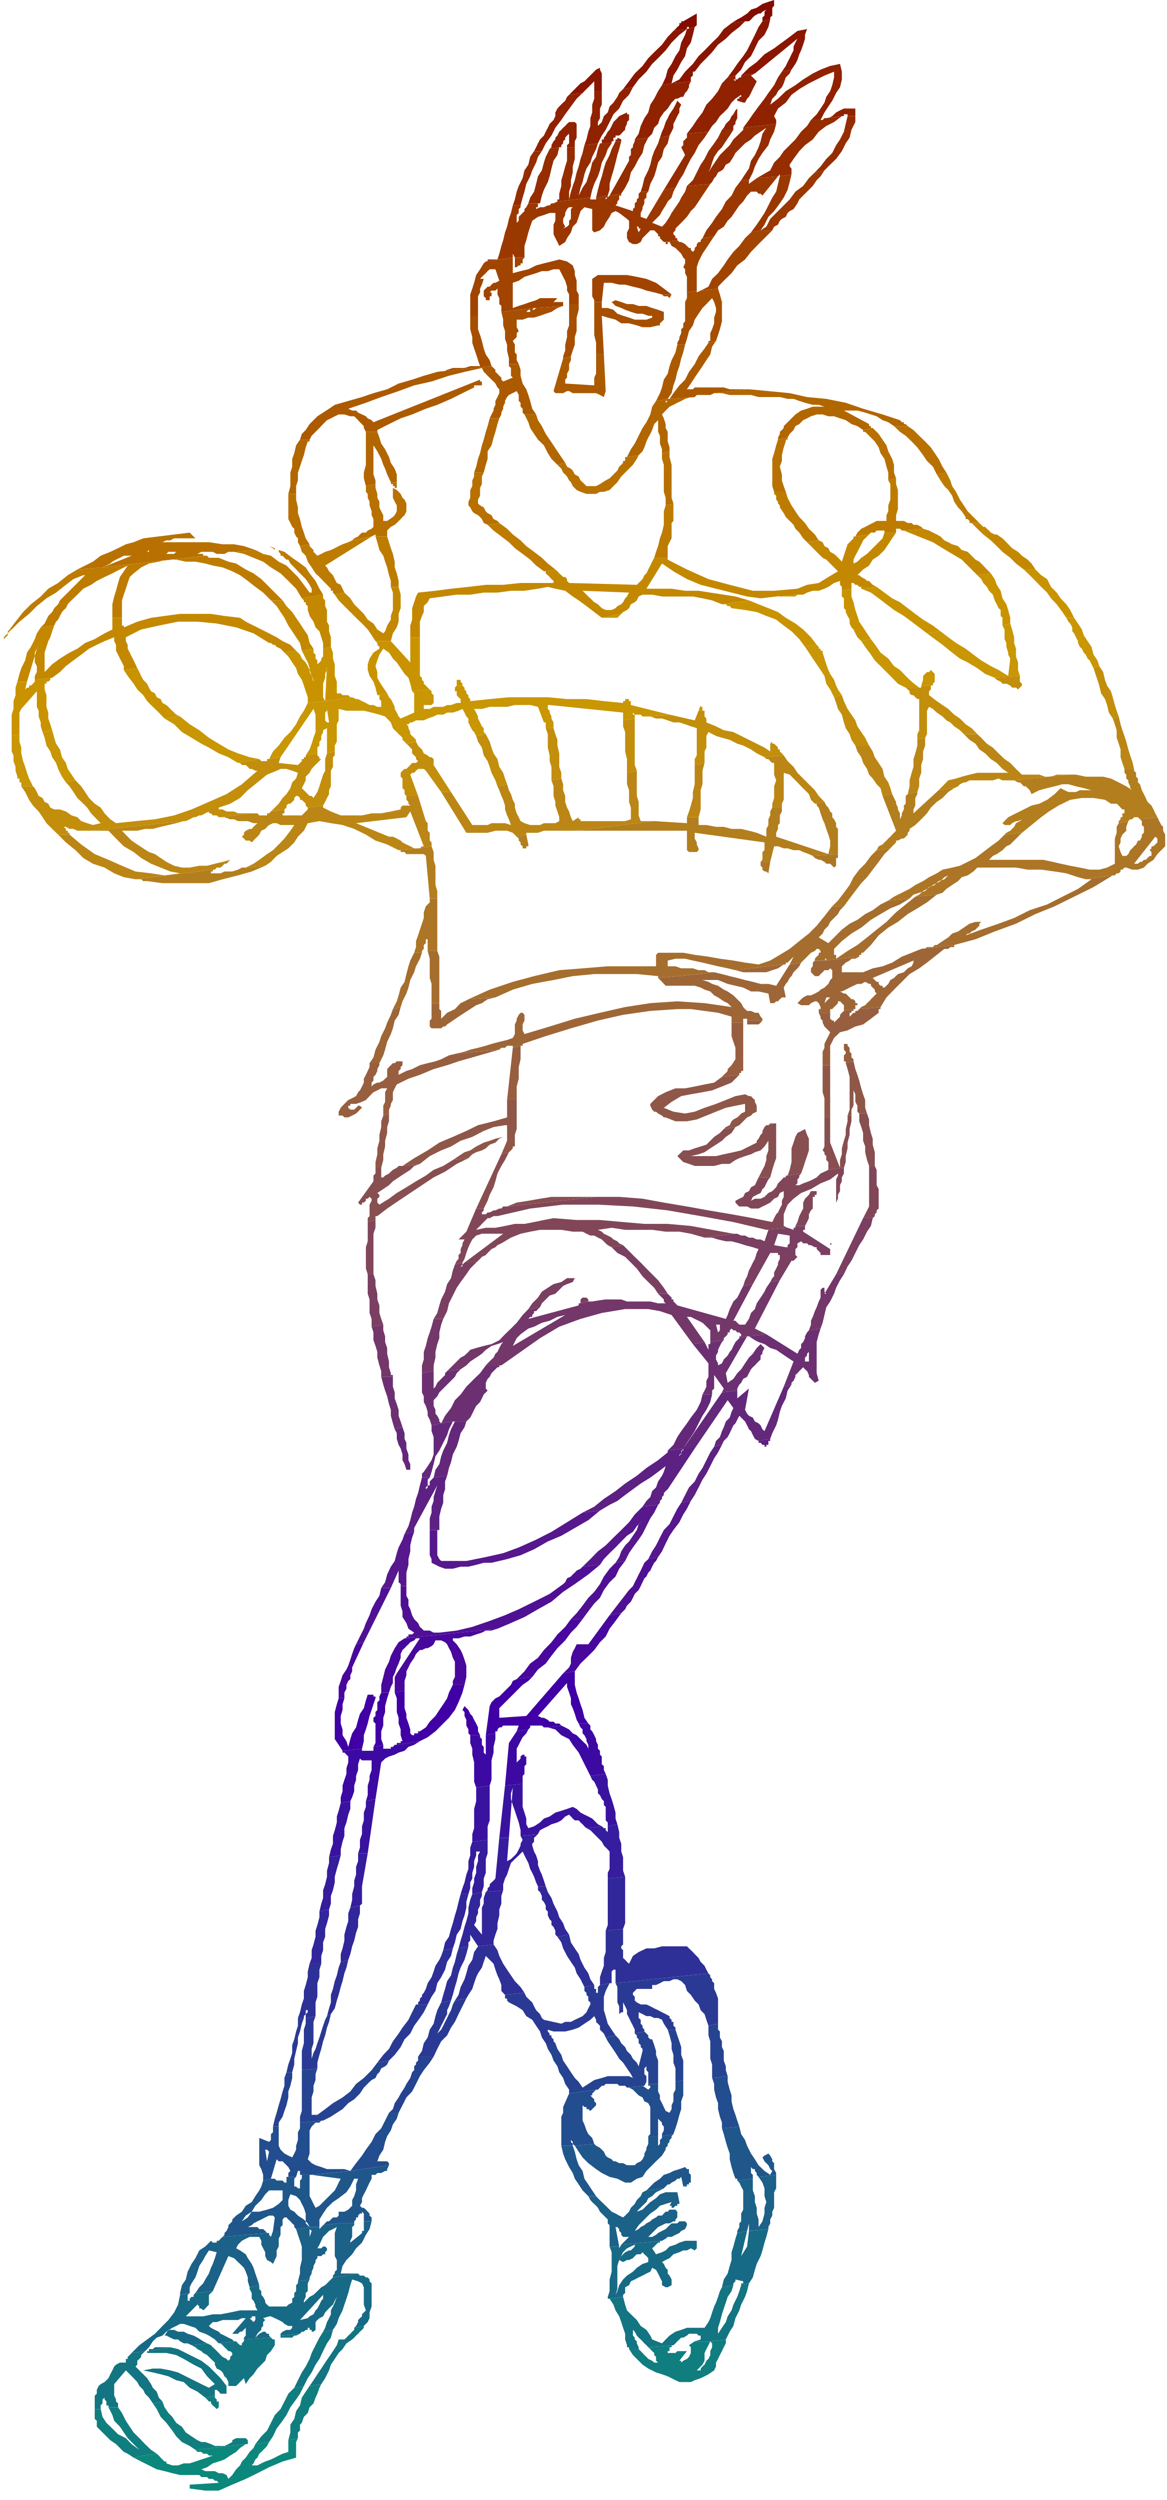 <svg xmlns="http://www.w3.org/2000/svg" fill-rule="evenodd" height="412.687" preserveAspectRatio="none" stroke-linecap="round" viewBox="0 0 5100 10919" width="192.756"><style>.pen1{stroke:none}</style><path class="pen1" d="m3366 85-34 8V76l9-8V51l8-9-17 9-8 8h-9l-16 9-9 8-8 9-9 8h-17l-59 8 25-16 17-9 26-17 17-17 25-8 25-17 26-9 25-8v25l-8 9v34l-9 8v9zm-330 33-34 9h9v-9h-9v9l-59 8 9-8 8-9 9-8v-9h8v-8h9l59-34v51l-9 8z" style="fill:#840b00"/><path class="pen1" d="m2943 135 59-8-33 25-34 34-26 34-33 34-26 25-25 34-34 34-25 34-43 8 26-34 25-34 34-33 25-34 26-26 34-33 25-34 25-26zm59-8 34-9-8 34-9 34-17 25-8 34-17 26-17 33-17 26-8 34-42 8 16-34 9-34 17-25 17-34 17-25 8-34 17-34 8-25zm195-26 59-8-25 25-34 26-25 25-34 26-26 33-25 26-25 25-26 34h-8v17l-9 8v17l-84 9 34-17 25-34 34-34 25-34 26-25 33-34 26-25 25-34 34-26zm135-8 34-8-8 33-17 34-26 26-16 33-17 34-26 26-17 33-25 26-34 8 25-34 17-25 26-34 17-25 17-34 17-34 16-34 17-25zm127 211-42 9 17-25 8-17 9-17 8-17 9-17v-17l8-17 9-17-186 152-60 9 34-34 34-25 34-34 42-26 34-25 34-25 34-26 42-8-9 25v17l-8 26-9 25-8 17-8 25-9 17-17 25zm-829 94h-33v-43l-9 9-8 8-9 9-8 8-9 9-8 8-59 8 16-16 17-17 17-17 17-9 17-17 17-17 17-17 17-8v8l8 17v77z" style="fill:#8a1600"/><path class="pen1" d="m2487 414 59-8-26 25-25 34-25 34-17 25-26 34-17 34-25 34-17 34h-34l9-17 8-17 9-17 17-17 8-17 9-17 8-17 17-17 8-17v-16l9-17 8-9 17-17 9-8 8-17 9-9zm110-16h33v59l-8 17v42l-9 17v17l17-17 9-26 17-16 8-26 17-17 17-25 8-17 17-17 43-8-17 33-26 26-17 34-25 25-17 34-17 34-17 25-17 34-59 8 9-25 8-34 9-25v-34l8-25v-34l9-26v-33zm296-26 42-8 84-9-8 17v9l-9 17-8 8-8 17h-9l-17 8h-8l-17 17-17 26-17 17-17 25-8 25-17 17-9 26-17 17-59 8 17-25 9-34 16-34 17-25 9-34 17-26 17-33 17-26zm287-34 34-8v17h-9l9 8v-8h8l9-9h8v-8l60-9-17 9 25 25-8 17-9 17-8 17-9 17-8 8-9 17h-8l-26-8v-9h9v-8h8v-9l-25 17-17 17-17 26-17 17-17 16-17 26-17 17-16 25-94 9 26-34 17-26 25-33 17-34 25-26 26-33 17-34 25-26zm237-25 42-9-8 17-17 17-9 26-8 17-17 17-8 16-17 17-9 26 34-26 34-33 42-26 34-25 42-26 34-17 42-16 43-9 8 34v34l-8 34-17 25-17 34-17 25-17 26-17 33h-42l25-25 17-25 17-26 8-25 17-25 9-26 8-34v-25l-42 17-34 17-34 17-42 25-34 25-25 34-34 26-17 33 9 17v17l-144 17 25-34 17-25 25-34 26-34 17-25 25-34 17-34 17-25zm321 194h-34v-8h-16v8h-9l-68 9h9l17-9 17-16 17-9 17-8h50v33zm-533 60h-50l8-9 9-17 8-8 9-9 8-17 8-8 9-17 8-8v42l-8 17v8l-9 9v17zm-279 25-42 9 9-26 8-17 8-25 9-17 8-17 17-25 9-17 8-17 17 17-8 17v17l-9 16-8 17-9 17v17l-8 17-9 17zm-211 25h-25v-8h8v-8l17 8v8zm-42 9h-51 8v-17h9v-8l8-9 9-17 8-8 9-17 8-17 17-17 8-9 17-8 17-8v8h9v25l-9 9v8l-8 17v9l-9 8-8 9-9 8h-16v9h-9v16h-8v9zm-161 17h-34v-9l9-8v-42l-9 8-8 9v8l-9 8v9l-8 8v9h-9l-42 8 8-8v-9l9-17 8-8v-8l9-9 8-17 9-8 8-9 9-8 8-9 9-8h25l8 8v60l-8 16v26z" style="fill:#902200"/><path class="pen1" d="M2334 660h34l-17 25-8 25-17 34-9 26-17 33-8 34-8 26-9 34h-34l9-26 8-34 9-25 17-34 8-34 17-25 8-34 17-25zm68-9 42-8-8 34-17 25-9 34-8 34-8 25-17 34-9 25-8 34h-51l8-25 17-26 9-34 8-33 17-26 9-34 8-25 17-34zm76-8h34v51l-9 33v26l-8 34v25l-8 25v34l8-34 8-25 9-25 8-34 9-26 8-33 9-26 8-34 59-8-8 25-17 34-8 25-17 26-9 25-8 34-9 25-8 34 17-34 17-25 8-25 9-26 8-34 17-25 8-34 9-25h51l-17 25-9 26-17 33-8 34-9 26-16 33-9 26-8 34-144 17v-9h8v-25l9-34v-25l8-26 9-34 8-25v-59zm212-26h25l-9 34-8 26-8 33-9 34-8 26-9 33v26l-8 25-51 9 8-34 9-34 8-25 9-34 8-26 17-33 9-26 17-34zm84-8 59-8-17 33-8 34-17 26-17 33-17 26-8 34-17 33-17 26-51 8 85-152v-17l8-8v-26l9-8v-9l8-17v-8zm110-8 42-9-8 34-17 25-8 34-17 25-9 34-8 26-17 33-9 34h-33l8-25 8-34 17-34 9-25 8-34 9-25 17-34 8-25zm118-17 94-9-17 26-26 33-17 34-17 26-17 33-16 34-17 26-17 33-51 9 93-152-17-34 9-9v-17l8-8 8-8v-17zm153-17h50l-16 25-17 25-17 26-17 17-17 25-9 25-8 26-8 17 16-26 17-25 17-25 17-17 26-26 16-25 26-25 17-17v-9l144-17-9 34-17 34-8 25-26 34-17 26-16 33-9 26-17 34h-34l17-26 17-25 9-34 17-25 16-34 9-26 8-33 17-26-25 17-25 17-17 17-26 17-17 17-25 25-9 17-16 25-17 9-9 17-8 8-17 9-9 17-8 8-9 17-8 8-102 9 26-25 17-34 17-34 17-25 17-34 25-34 17-25 17-34zm389-43h51l8-8h8l68-9-34 26-34 17-33 25-26 34-34 25-25 26-25 34-17 25v8l8 9v25l-51 9v-9l-8 9-93 8 59-34 17-34 25-25 17-25 26-26 25-25 25-34 26-25 17-26zm160-17h34v26l-17 34-8 34-17 25-17 34-25 34-26 25-25 25-42 9 25-26 25-33 26-26 17-34 17-25 17-34 8-34 8-34z" style="fill:#952d00"/><path class="pen1" d="M2241 897h34v8l-8 8v17l-9 9v34l9-9v-17l8-8 9-9 8-8v-9l8-8 9-17h51-9v17h-8v8l17-8h17l17-8h8l8-9h9l17-8 144-17v8h25v-8l51-9v9h-9v8l17-17 51-8v8h-9v17l-8 9v8l-8 9 76 25v-9l8-8v-17l9-8v-9l8-8v-17l9-9h33l-8 9v17l-9 8v17l-8 17v8l-8 17v17l25 9 76-127 51-9-9 17-8 26-17 17-9 17-16 25-9 17-17 17-17 17 43 17 16-17 17-26 9-17 17-25 17-25 8-17 17-26 8-25 102-9-17 26-17 25-17 26-17 25-17 17-17 25-25 26-17 17-8 8v8l-9 9v8l9 9v8h8v9l-59 8-8-8-9-9v-8h-8v-9l-17-17h-17l-9 9-17 17-8 8-8 17-17 9h-17l-17-9-9-17v-25l9-17v-34l-9-8-34-26-16-8-17 8-9 17-17 26-8 17-17 16-25 9-9-9v-93l-34-8-17 17-8 25-9 26-17 17-8 25-17 25-8 17-26 17-8-17-9-17-8-17v-42l8-17v-34h-25l-25 9-26 8-25 17-9 26-8 25-9 34-8 25v51h-42l-9-17v17l-118 17h8v-9h43l8-25 9-34 8-25 8-34 9-25 8-34 9-26 8-33zm998-110h34v16l34-25 93-8-68 84-8-8h-9l-8-9h-25l-9 9-8 8-17 26-17 17-17 25-17 25-17 17-17 26-25 16-17 26-51 8 17-34 25-33 17-26 26-34 17-33 25-26 17-34 25-33zm169-17 51-9-8 34-9 34-17 34-17 25-25 34-25 25-17 34-17 25-42 9 25-34 17-25 17-26 17-33 17-34 17-26 8-34 8-33zm153-17 42-9-17 26-17 17-17 25-17 17-17 17-25 25-8 17-17 25-17 9-9 8-8 17-17 9-9 8-8 17-17 9-8 16h-51l25-16 17-34 26-26 33-33 26-26 25-34 34-25 25-34 26-25zM2503 905l-8 8v43l-8 8v17l-9 9-17 8 9-8-9-17v-17l9-17v-9l8-17 9-8h16zm288 85v8h9l-9 17-8-25h8zm-524 25-9 17 9-17zm-9 42v17-17z" style="fill:#9b3800"/><path class="pen1" d="m2123 1142 118-17v68l34-9 34-8 34-17 34-9 33-8 34-9 34 9 25 17 9 25v17l8 25v43l9 17v42h-42v-42l-9-17v-17l-8-26-9-17-8-16-9-17h-25l-25 8h-26l-25 9-26 8-25 8-25 17-26 9v110l26-9 25-8 25-9 26-8 17-9h76l-17 17h42v17l-118 9h17-26l-143 17v-26l-9-8v-26l-8-16v-26l-9 9h-17l-8 8h8v17h-8v17h-17v-9l-9-8v-25l9-9 8-8h9l8-9 9-8h8l17-9-17-50h-25l-9 8-8 9-9 8-8 8-8 9h16l-8 25-8 17v17l-9 17v85h-34v-93l9-26 8-25 9-34 17-25 16-26 9-8zm127-17h42l-8 8v17h-9v9h-8l-9 8h-8v-42zm651-68 59-8 9 8h8l17 9 8 8 9 9h8v8l9 9 8-9v-8l9-9v-8l8-9h9v-8l8-9 51-8-17 25-17 26-17 25-17 34-8 25v102l-43 8v-68l-8-16v-17l-8-9 8-17v-17l-8-8-9-17-8-8-17-17-17-9-9-17h-8v9h-9v-9h-8zm381-42 42-9v9-9h51l-26 26-34 34-33 34-26 33-34 26-25 34-34 33-25 26v8l-76 9 34-17 16-34 26-25 25-34 17-26 25-33 26-26 25-34 26-25zm-347 271h-42l-34-9-34-8-25-9-34-8-34-9h-26l-33-8h-34l-9 84h-33v-8l-9-17v-76l25-17h127l43 8 42 9 42 17 34 25 34 26z" style="fill:#a14400"/><path class="pen1" d="M2055 1379h34v59l9 25 8 26 8 33 9 26 17 25 8 26-237 25h26l17-9 25-8h51l25-8h43l-9-26-8-25-9-26-8-25v-25l-9-34v-59zm136-17 143-17-8 8h-17l-9 9h17v-9h17l9-8 118-9-25 9-26 17-25 8-25 9-26 8h-25l-25 9h-26v33l9 17-9 9v17l-8 8-9 9 9 16v34l8 9v25l9 17h-43v-25l-8-34v-26l-9-25v-34l-8-25v-25l-8-34zm296-34h42v25l-9 34v59l-8 26v33l-9 26-8 25-34 9v-9l9-25v-26l8-33v-26l9-25v-93zm110-9h33v26h26l25 8 17 17 25 9 26 8 25 9h51l25-9v-8h-17l-25-9h-25l-26-8-25-9-17-8-25-9-17-17 17-8 25 8 25 9h26l25 8h34l25 9 26 8 25 9v34l-8 8-9 8v9h-8l-34 8h-34l-25-8-34-9h-34l-25-16-34-9-26-8 9 169h-34v-51l-8-34v-144zm296-33h42l-9 16-8-8h-17l-8-8zm109-9 43-8v8l17-8 76-9 8 26 9 33v85l-9 34-8 25-9 26-33 8v-8h8v-34l8-17 9-26v-25l8-25v-17l-8-26-9-17-25 26-17 17-17 25-17 26-8 25-17 25-9 34-8 25h-34v-8l9-17v-8l8-17v-17l9-9v-17l8-8v-85l8-17v-25z" style="fill:#a64f00"/><path class="pen1" d="m1911 1624 237-25 9 8 8 8v9l9 8 8 9 9 8v9l8 8 42-17-8-8v-34l-9-8v-9h43l8 25v26l9 34 16 25 9 25 8 26 9 34 17 25h-51l-8-8v-17l-9-9v-17l-8-8v-26l-9-17-34 17-8 9-9 17v8l-8 17v9l-8 17v8l-9 17h-42l8-17 9-17v-8l8-17v-17l9-17 8-17v-17l-8-8-9-17-8-9-9-8-17-17-8-9-9-8-8-17-76 17-68 17-76 25-76 17-68 25-76 26-67 25-77 26 17 8h17l9 9 17 8 17 8 8 9 17 8 8 9 466-186v8h8v17h-34v9l-51 25-50 25-60 26-50 17-60 25-50 17-51 25-51 26v8h-50l-9-17v-8l-17-17-8-9-17-17h-17l-26-8h-25l-17 8-17 9-17 8-17 17-16 17-17 17-17 17-9 17h-42l8-25 17-17 17-26 17-17 17-17 25-16 26-17 25-17 59-17 60-17 50-17 60-17 50-25 59-17 51-17 59-17zm550-59 34-9v17l-8 17v25l-9 17v17l-8 9v17l127 8v-34l8-17v-84h34l8 160-8 26-17-9-17-8h-102l-16-9h-9l-17 9h-34l-8-9 42-143zm499-60h34l-8 34-9 26-8 34-9 25-8 34-9 25-8 34-17 25-51 9 17-34 9-25 8-34 17-26 8-33 9-26 17-34 8-34zm136-8 33-8-17 25-8 34-17 25-17 26-17 25-17 25-17 26-17 25h26l8-8h127l26 8h84l-152 17-17 8h-59l-9 9-110 8 17-25 26-34 25-25 17-34 25-34 17-34 26-34 17-25z" style="fill:#ac5a00"/><path class="pen1" d="M1311 1920h42v8h-8l-9 26-8 34-9 25-8 25-9 26v34l-8 25v34h-34l9-34v-59l8-26v-34l9-25 8-34 17-25zm288-34h50l9 25 8 26 17 25 17 34 8 25 17 26 9 25v34h-26l-8-17-8-17-9-25-8-17-9-26-8-16-9-17-17-26v127l9 26v16l-42 9-9-34v-25l9-34v-144zm541-59h42l-8 25-9 34-8 25-9 34-17 26v33l-8 26-9 34h-42l9-26 8-34 9-25 8-34 8-25 9-34 8-25 9-34zm152-17h51l8 25 17 26 17 34 17 25 17 25 17 26 17 25 17 25-34 9-26-26-16-25-17-34-26-25-17-25-17-26-8-25-17-34zm575-59 51-9v9h-9v8l9-8v-9h8l110-8h-17l-25 8-17 9-17 8-17 9-17 8-17 17-16 17 8 17 8 25v17l9 17v42l8 26v17l-33 8v-17l-9-25v-34l-8-17v-51l-17 17-9 26-8 17-9 16-8 17-9 26-8 17-17 17-51 8 17-34 17-25 17-34 17-34 17-25 17-34 8-34 17-25zm254-34 152-17 85 8 93 9 76 17 84 8 85 17 76 26 85 25 76 25 8 9h9v8h8l9 9h-60l-25-17-25-9-26-17-25-8-25-8-34-9h-59l110 59v9h8v8h8l-42 9-25-17-26-9-25-17-25-8-26-9h-25l-25-8h-26l-25 8-17 9-17 8-17 17-17 9-8 17-17 17-9 16-42 9v-9l8-16v-9l9-8 8-9v-8l9-9 8-8 17-17 17-17 25-17 26-8 25-9h51l-25-8h-26l-34-9-25-8-25-9h-26l-34-8h-93l-33-9h-93l-34-8h-34z" style="fill:#b26600"/><path class="pen1" d="M1260 2157h34v25l8 34v25l9 26 8 34 9 25 8 25 17 26-42 8-9-17v-17l-8-8-8-17v-17l-9-8-8-17-9-17v-110zm339-34 42-9v17l8 26v17l9 17v25l8 17 9 17v25h17l25-17 8-8 9-17v-26l-9-16-8-17v-43l17 9 8 8 9 9 8 17 9 8 8 17v34l-8 17-9 8-8 9-17 17-9 8-17 9-8 8-8 8v26h-51v-9l-17 9-85 17 9-9 17-8 8-9 9-8h17l8-9 17-8 8-8v-34l-8-17v-17l-9-26v-16l-8-17v-17l-8-9v-25zm109-17h26v34-9h-9v-8h-8v-9h-9v-8zm364-42h42l-8 17v33l-8 17v34l-9 17v17l9 8 16 9 9 17 8 8 17 9 9 17 17 8 8 9-51 8-17-8-8-17-8-9-9-8-17-9-8-8-9-17-8-9v-16l8-17v-34l9-17v-25l8-17v-17zm364-34 34-9 8 17 17 9 8 8 9 17 17 9 8 17 9 8 17 17h42l17-9 25-16 17-9 17-17 17-17 8-17 9-8 8-9v-8h9v-17h8l51-8-8 16-17 26-17 17-17 17-17 17-17 25-17 17-17 17-25 8h-17l-17 9h-42l-26-9-17-8-17-17-8-17-8-8-9-17-8-9-9-8-8-17-9-9-8-8zm457-51 33-8v25l9 34v144l8 25-34 8v-33l-8-26v-118l-8-26v-25zm507-59 42-9v9h-8v8l-9 26-8 34v25l-9 25 9 34v26l8 25 9 25h-51l-8-25v-119l8-25 9-34 8-25zm372-42 42-9 26 26 17 25 17 25 8 26 17 33 8 26v34l9 25-34 9v-34l-8-26-9-34-17-25-8-25-17-26-25-25-17-17h-9v-8zm135-17h60l25 17 25 25 26 25 25 26 17 25 17 25 17 34 17 26-42 8-17-34-26-25-17-25-25-34-25-26-26-25-25-17-26-25zm-2706 533h-8l-17-9 25 9zm-85 8-93 8h-25l-17 9h-34l-17-9h-50l-17 9h25v8h9l-449 51 127-51h-34l-17 9-17 8-16 9-9 8-17 9-17 8-110 9 34-17 34-17 34-26 42-17 34-16 34-17 34-9 42-17 203-25 25 25h-93l-17 9h-17l-17 8h203l60 9h50l43 8 50 17zm-473 8h-9 17v-8l-8 8zm127 0-9 9h-34l9-9h34z" style="fill:#b87100"/><path class="pen1" d="m338 2487 110-9 449-51h8l8 9h43l42 17 34 8 42 26 34 17 34 25 34 34 25 25 34 34h-51l-34-34-34-25-33-26-34-25-34-17-42-17-43-8-33-9-43-8h-42l-42-9h-43l-33 9-43 8-34 17-33 26-17 16-9 26-8 25-9 26-8 25v76h-42v-59l8-34 8-25 9-34 8-26 17-25 17-25-34 17-33 17-34 16-34 17-25 17-34 17-26 26-34 33-8 9-8 17-9 8-8 9-9 17-8 16-9 9-8 17-59 8 17-17 8-17 8-16 17-17 9-17 17-17 8-17 17-17 93-93h-8l-43 17-33 25-43 34-42 25-42 34-34 34-42 34-34 34h-9l26-34 33-42 34-34 43-34 33-34 43-25 42-34 42-25zm685-77 93-8 34 17 34 8 34 26 34 17 25 25 25 25 26 34 25 34h9v-17l-9-17-17-25-17-17-17-17-16-17-17-17-9-17h-8l-9-8-8-9h-9v-8l-8-9v-8l25 8 34 26 25 17 34 25 17 26 26 33 17 34 16 26-93 16-25-42-34-34-34-33-42-26-34-25-42-17-42-17-43-9zm170-16h8v8l-8-8zm118-9 42-8v8l9 9 8 8v8l9 9 8 8 17-8 17-9 25-8 17-8 17-9 17-8 25-9 17-8 85-17-203 127 8 8 9 17 17 17 8 17 9 17 17 8 8 17 8 17-42 9-8-9v-8h-9v-9l-25-25-25-26-17-16-17-26-17-25-9-26-17-17-8-25zm330-42h51l8 25 8 26 9 25 8 34v25l9 26 8 33v26h-34v-26l-8-25-8-34-9-25-8-26-17-25-9-34-8-25zm490-51 51-8 34 25 25 25 34 26 25 25 34 25 34 26 26 25 33 26-50 8-34-25-26-26-33-25-34-25-26-26-33-25-34-26-26-25zm778-85 34-8v76l-8 9v67l-9 17-8 17v51h-59l8-26 9-25 8-34 9-25 8-34v-59l8-26zm474-59h51l8 26 17 33 17 26 17 25 25 26 17 25 26 25 17 26-51 8-17-17-17-25-17-17-8-17-17-17-17-17-9-17-17-25v-9l-8-8v-8l-8-9v-17l-9-8v-9zm499-50 34-9v25l8 26v84l-8 26v25h34l17 9h17l8 8h17l17 9 8 8-84 8h-9l-8-8h-17v17h-51v-9h-34l-8 9h-17l-8 8-60 9 9-17 17-17 17-8 17-9 16-8 17-9h43v-25l8-17v-26l9-25v-68l-9-16zm212-26 42-8 17 34 8 25 17 25 17 34 17 25 17 26 25 25 26 26h-43v-9l-8-8h-9v-9l-17-25-16-17-17-25-9-26-17-25-17-17-17-25-16-26z" style="fill:#bd7c00"/><path class="pen1" d="M42 2749h9l-9 8-8 9v8l-9 9-8 8-9 9v8l-8 8 8-8v-8l9-9v-8l8-9 9-8v-9l8-8zm136-9 59-8-9 25-8 26-9 17-8 25-8 25v85l33-34 34-25 42-26 34-17 34-25 42-17 43-25 34-17v-51h42v34h8v8l59-25 60-17 59-8 68-9h135l59 9 68 8 25 17 34 17 34 17 34 17 33 17 26 17 34 16 25 26-51 8-8-8-9-9-17-8-8-9h-8l-9-8h-8l-68-42-76-26-85-17-84-8h-85l-84 17-77 17-67 34v17l8 16v17l9 17 8 17 9 17 8 17 8 17-59 8v-17l-8-16-9-17-8-17-9-17v-26l-8-16v-17l-42 17-34 16-34 17-34 26-34 25-33 25-26 26-34 25-76 9v-17l9-17v-26l-9-16v-43l9-17 8-25-51 169H76l9-34 8-25 17-34 8-34 17-25 17-34 9-25 17-26zm1006-118h51l17 25 25 26 17 25 17 25 17 26 17 25 8 34 17 25-51 9-8-34-17-25-17-26-17-25-17-34-17-25-17-26-25-25zm135-9 93-16v16l9 9v25l8 17v51l9 17v25l8 26v42l-34 8v-25l-8-25-8-26-17-17-9-25-17-25-8-26v-17l-9-8v-9h-8v-8l-9-9zm144-16 42-9 26 25 17 26 17 17 25 25 17 25 25 17 17 26 26 17 8-9 9-25 16-26v-16l9-26v-76l-9-25h34l9 34v59l-9 25v34l-8 25-17 26-9 34h-67l-17-26-17-25-25-26-26-25-25-25-26-26-25-25-17-25zm914-102 50-8 9 8 8 9 9 8 8 8h9l8 9v8l9 9 296 8 8-8 17-17 8-17 9-8 8-17 9-17 8-17 9-17h59v8l84 43 94 42 93 25 101 26h93l102-9 42-17 51-8 42-26 42-25-17-17-17-17-17-17-16-8-17-17-17-17-17-17-17-17 51-8 17 8 8 17 17 9 8 16 17 9 9 8 17 17 8 9 25-76 9-9 8-8 9-9v-8h8l60-9-9 9-17 17-8 17-9 17-8 16-9 17-8 17v17l17-8 17-17 25-17 17-17 17-17 17-17 17-17 8-25h51l-17 25-17 26-17 25-25 25-26 17-16 26-26 17-25 25h8l9 8 17 9 8 8h9l8 9 8 8 17 9-67 8v-8h-9l-8-9h-9l-8-8h-9v25l-42 9v-17l-8-9v-17l-26 9-25 17-17 8-25 9h-26l-25 8-17 9h-25l-93 8-68 8-59-8-68-17-68-17-67-17-60-25-59-34-50-34-68 110h110l59 9h59l51 8 59 9 51 8 59 17-118 17-43-17-42-9-42-8h-135l-43-8h-42l-17 8-8 17-9 8-17 9-8 17-9 8-17 9-8 8-85 17-33-25-34-26-34-25-26-17-33-25-43-9-33-8-43 8-59 9h-59l-59 8h-60l-59 9h-59l-59 8-59 8-9 17-17 17v26l-8 17-9 25v68h-42v-51l8-26v-50l9-26 8-25 9-17 76-8 68-9 76-8 76-9h76l76-8h144v-9l-9-8-8-9-8-8-9-8v-9h-8zm1573-178 84-8 26 8 17 9 17 8 16 9 17 17 17 8 17 9 26 8 16 17 26 8 17 17 17 17 17 9 17 17 16 17 17 17-59 8-34-34-34-34-42-25-42-25-42-26-43-17-42-17-42-17zm296-33h34l8 8 9 9h8l8 8 9 8 8 9 17 8h9l25 17 17 17 25 26 26 16 17 17 25 17 17 17 17 26h-51l-34-26-25-25-34-26-25-25-26-25-33-26-26-25-25-25zm-1497 304-9 17-8 8-9 17-8 9-17 8-8 9-17 8h-26l-17-8-17-17-16-9-17-17-9-8-17-17-8-8 203 8z" style="fill:#c38800"/><path class="pen1" d="M76 2977h42l-8 34 8-8h9v-9h8l9-8 8-9v-8l76-9h-8v9l-9 8h-8v9h-8v25l8 25v51l8 25v26l9 25 8 26-42 8-8-25v-17l-9-26v-25l-8-17v-68l-68 77-8 16v94l-34 8v-93l8-25v-34l9-26v-33l8-26zm465-51 59-8 9 17 8 17 9 17 17 17 8 17 9 16 17 9 8 17 17 8 8 17 17 9 9 8 8 9 17 16 9 9 17 8-68 9-25-26-26-25-25-25-17-26-26-25-16-25-26-34-17-26zm702-76 51-8 17 17 8 17 17 17 9 16 8 17 9 26 8 17v25-17l-8-25-9-17v-17l-8-25-9-17-8-17-9-17 51-9v17l9 9v17l8 8v17l9-8 8-9v-8l8-9v-34l34-8 9 25v26l8 25v51l9 25v51h17l8 8h25l9 9h8l-118 17 8-153v17l-8 17v17l-9 26v59l9 17-76 8v-25l-9-26-8-25-9-25-17-26-8-25-17-25-17-26-17-17zm398-50h67l85 93v-110h42v169l9 8v9l8 8v9l9 8 8 9 9 8-77 8-8-33-8-26-17-17-17-25-17-25-17-17-17-26-25-17-17 26-9 25-8 25 8 26v25l9 17 17 26 17 25-43 8-8-33-9-26-17-25-8-26v-25l8-25 17-26 26-17v-8l-9-9v-8l-8-8zm989-102 85-17-9 9-8 8h-68zm525-59 118-17 42 17 43 17 42 17 34 25 42 25 34 26 34 34 25 33-51 9-25-34-34-34-34-25-33-26-43-16-42-17-51-9-59-8-8-9h-9l-8-8h-17zm237-34 93-8-9 8h-84zm287-25 42-9v34l9 25 8 34 9 26 8 25 17 25 17 26 17 25-42 9-17-17-9-17-8-17-9-9-8-17v-17l-9-16-8-17v-9l-8-8v-43l-9-8v-25zm85-9 67-8 34 25 34 25 34 17 34 26 33 25 34 25 43 26 33 25-59 9-34-26-33-25-34-25-43-26-33-25-34-26-34-25-42-17zm507-59 59-8 17 25 9 25 17 26 8 33 17 26 8 25 9 34v25l-34 9v-34l-8-8v-26l-9-8-8-17-9-17-8-25-17-17-9-17-16-17-9-17-17-17zm203-25h51l25 25 26 17 17 34 25 25 17 25 25 26 17 25 17 34h-34l-17-25-25-34-25-26-17-25-26-25-25-26-25-25-26-25zm-2453 507h-25v-25h17v8l8 9v8z" style="fill:#c99300"/><path class="pen1" d="m51 3214 34-8v33l8 26v25l8 34 9 25 8 26 9 25 17 34H93v-17h-8v-17h-9v-8l-8-26v-17l-9-25v-25l-8-17v-68zm135-17 42-8 9 33 8 26 17 25 9 34 17 25 8 26 17 25 17 25-42 9-17-25-17-34-9-26-17-25-8-25-17-26-8-34-9-25zm533-59 68-9 42 34 42 26 42 33 43 26 42 25 42 17 51 17 42 8-93 17-42-25-42-17-43-25-33-17-43-26-42-25-34-34-42-25zm626-68 76-8 118-17 17 8h9l17 9 17 8 16 9h17l17 8h17v-25l-8-9v-17h-9l43-8 8 17 8 8 9 17 8 17v9l9 16 8 17 9 9 59-26v-84l-9-9 77-8 8 8v9l9 8v34l-9 9h-34v17h26l17-9h42l17-8h17l25-9h17v-17l-9-8-8-9v-17h-8v-16l8-9h25l9 9v8l8 8v9l9 8v9l8 8v9l85-9 84-8h170l84 8h85l76 9 84 8v-8h9v-9h17v9h8v17l169 42-84 8h-34l-8-8h-26l-8-9v9h8v17l-51 8v-34l-321-33h-8v17l8 8v8l8 17v9l9 17v25h-34v-25h-8l-26-68-34-8h-67l-34 8h-76l-34 9h-34l9 16 8 17v9l9 17 8 17 8 8v17l9 9-42 8-9-17-8-8-9-17-8-17v-17l-9-9-8-17-9-16-17 8-25 8h-25l-17 9h-26l-16 8-26 9-17 8h-34l-17 9h-8l-8 8h-9l9 9v8l8 17v9l8 8 9 8 8 9v8l-42 9-8-9-9-8v-9l-8-8-9-8-8-9-9-8-8-9-9-25-25-26-25-8-34-9-34-8h-76l-34-8v50l-8 17v76l-9 17v26l-34 8v-110l-17 9v8l-8 17v17l-8 8v17l-9 9v25l-51 9 17-26 9-25 8-26 9-25v-76l-9-25-144 211-50 8 17-33 25-26 25-34 26-25 25-34 17-34 17-25 17-34zm2173-245 51-9 9 9v8h8v9h9v8l8 26 8 25 9 25 8 17 17 26 9 25 8 17 17 25-34 9-17-34-17-25-8-34-17-26-17-25-17-25-17-26-17-25zm246-25 42-9 25 34 17 25 34 26 25 33 26 17 25 26 26 25 33 26h-59l-34-17-25-26-25-25-26-26-25-25-17-25-25-34-17-25zm287-34 59-9 34 26 34 25 42 25 34 26 34 25 42 25 34 17 42 26 9-76-9-17v-9l-8-25v-17l-8-17v-42l-9-17 34-9 8 26 9 34v25l8 25v34l9 26v33l8 26-110 8-42-17-34-25-42-25-34-17-34-26-42-34-34-25-34-25zm609-68h34l17 25 17 26 8 25 17 26 17 25 9 34 17 25 8 25-25 9-9-17-8-17-9-8-8-17-9-9-8-17-9-8-8-17v-8l-9-17-8-17-8-9v-17l-9-17-8-8-9-17zm-583 296h-51l8-25v-17l9-9 8-8h9l8-9 9 9 8 8v34l-8 9v8zm-998 110h-26l9-25v8h8v17h9zm-1641 51h-9l-8-9v-34l8-8v-8l9 59z" style="fill:#c99604"/><path class="pen1" d="M93 3434h51l8 8 9 17 8 17 17 9 9 17 16 8 9 17 17 8h25l26 9 25 17 25 8 17 17 26 9 25 8 34-8-17-17-25-26-17-25-17-17-26-25-17-26-17-25-16-17 42-9 25 26 17 25 17 26 25 25 26 17 17 25 25 26 25 17 85-9 85-8 84-17 76-26 76-33 77-34 67-43 68-59h-9l-16-8h-9l-8-9-9-8h-17l-8-9h-9l93-17 9 9h25v-9h9l50-8-8 25 84 9 9-9 8-8v-9h9v-8h8v-8l51-9v9l9 8v8h8l-17 17-17 17-8 9-9 17-17 17v16l-8 17-9 17 9 9 8 8 9 9 8 8h9l8 9 17-26 9-25 8-26 8-25 9-17v-51l8-25 34-8v17l-8 8v42l-9 17v68l-8 17v17l-9 17-8 17-9 16-67 9-9-9v-8l-8-8-9-9h-8v-8l-9-9h-8l-8 9v8l-9 9-8 8h-9l-8 8v9l-9 8-59 9 17-17 17-17 17-25 17-17 17-26 8-25 17-17 8-25-25-9-25-8h-26l-17 8-42 17-42 34-42 34-34 34-43 25-50 17v8h17l17 9h33l17 8h51l-127 17h-8l-9-8h-17l-8-9h-9v-8l-16 8-17 9h-9l-17 8h-8l-17 9-17 8h-9l-405 42h-60l-17-8h-17l-16-9h-9l9 9v8h8v9h8v8h-50l-26-25-25-25-17-26-17-25-25-26-17-25-17-34-17-25zm1683-186 42-9 9 17 8 9 9 8 8 17 17 9 9 8h8l9 8v26l76 118h-43l-67-93-9-8h-25l-9 8-8 9h-9l-8 8 34 93h-51l-8-8v-17l-9-9v-42l-8-8v-17l8-9 9-8h8l9-9 8-8 8-9h17l9-8-9-9v-8l-8-8-9-9v-17l-8-8-8-9-9-8zm305-34 42-8 17 33 8 26 9 25 17 25 8 34 17 26 8 25 9 25-42 9-9-26-17-33-8-26-9-25-17-25-8-34-17-26-8-25zm304-34h34l8 26 9 25v25l8 34v59l9 26v25l-43 8v-59l-8-25v-25l-8-34v-59l-9-26zm338-34 51-8v203l9 25-43 9v-60l-8-33v-85l-9-25v-26zm119-17 84-8 110 25 17-42h26v25l8 9v17l42 17 34 17 42 8 34 17 34 17 34 17 34 17 25 17v-34l9-9v9h8l9 8 8 9v8h8v9l9 8 8 9-84 8-34-17-25-17-34-17-26-8-33-17-34-9-26-8-33-17-9 17v51l-8 17v50l-43 9v-26l9-16v-119l-26-8-25-9-25-8h-26l-25-9-25-8h-26l-25-9zm803-84 34-9 9 26 16 34 17 25 17 25 9 26 17 25 17 25 17 34h-60l-17-25-8-25-17-26-8-25-9-34-17-25-8-26-9-25zm313-42h68v8-17h51-9v17l-8 8v17l34 26 25 17 25 17 26 25 25 17 25 25 26 17 25 26h-59l-17-17-25-17-17-17-17-9-17-17-25-17-17-16-17-9-9 17v102l-8 16-34 9v-25l8-17v-136h-8l-9-8-8-9h-8l-9-8v-9l-8-8-9-8zm389-43 110-8v25l9 9v8l-17 17-9-8h-17l-8-9-17-8h-17l-8-9-17-8-9-9zm432-42 25-9 17 26 8 34 9 25 17 25 8 26 9 34 8 25 9 25-26 9-17-26-8-33-9-26-17-25-8-34-8-25-9-26-8-25z" style="fill:#c28e0c"/><path class="pen1" d="M254 3645h50l51 43 59 42 60 25 59 26 59 25 68 8 59 9 68-9-43-8-42-17-42-17-43-25-33-26-43-25-34-34-33-34h-76l405-42-33 9-34 8-34 8-34 9h-34l-34 8h-67l25 26 17 17 25 17 26 17 25 16 26 9 25 17 25 17 34 17 34 8h34l42-8h34l34-9 34-8 33-9-8 9-8 8h-9l-8 9-9 8h-17l-8 9h-9l-338 42-51-9-42-17-42-25-51-17-42-25-34-34-42-34-34-34zm710-76 127-17h34l8 9h34v-9h9l8-8 59-9v17h-8v9h84l9-9 8-8 9-9v-8l67-9v9l34 17 43 17h93l42-9h42l42-8 43-9v-8l8-9h34l-8-8v-8l-9-9v-17h51l34 110 8 9v33l9 9v34l8 8v17l-51 9 9-9h8l-59-152-17 25-220 26 144 59h17l17 8 17 9 8 8 17 9 17 8 17 9h17l-85 8-50-25-51-17-42-26-51-25-51-17-51-8-50-9-51 9-17 33-26 26-16 25-26 26-25 16-26 17-25 26-25 17-85 8 34-17 25-17 34-25 26-17 25-25 25-26 26-34 17-25h-60l-17-8h-16l-17 8-9 8-8 9-17 8-9 17-8 9-9 8-8 9-8 8-9-8h-17l-8-9-9-8 9-9v-8l8-9 17-8h9l8-9 8-8 9-8h-17l-25-9h-43l-17-8h-17l-25-9h-17zm964-110h43l93 144h67l17-8h59l26 8-9-25-8-17-9-26v-17l-8-25-8-17-9-25-8-17 42-9 8 26 9 17 8 25 9 17v17l8 25 9 17 8 17 17 9 25 8h43l17-8h50l17-9v-17l-8-25-9-26v-16l-8-26v-42l-9-26 43-8 8 25v26l9 25v26l8 25 9 17 8 25 8 17 26-17v9h8v8h195l25-8v-51l-8-25v-51l-9-26v-50l43-9v110l8 26v59l9 25h59l-347 42h-135l-26 9h-51v8l-42 9-17-17-25-9h-51l-34 9h-93l-110-178zm1108-118 43-9-9 34v59l-8 26v84l-9 34h-51l9-25 8-26 9-33v-26l8-34v-84zm305-34 84-8 17 25 26 25 17 26 25 25 25 25 26 26 17 25 25 26-42 8-17-17-9-25-17-17-17-17-16-17-17-17-17-17-26-8v118l-8 17v17h-42v-17l8-25v-51l9-26-9-25v-51h-8l-9-8-8-9h-9l-8-8zm397-51h60l16 26 9 25 17 25 17 26 8 34 17 25 9 25 8 26-42 8-9-34-17-17-17-25-16-17-9-25-17-26-8-25-17-25-9-26zm271-25 34-9v34l-9 26v33l-8 26v34l-9 25v34l-8 25-42 9 8-34v-26l9-33 8-26v-34l8-25 9-34v-25zm203-25h59l17 16 25 26 26 17 25 25 26 25 25 17 25 26 26 25h76l25 9h26l25-9h51l-237 25h-51l-17-8-25 8h-102l-17 9h-8l-17 8-8 9-17 8-68 9 42-43 34-8 25-8 34-9 34-8h135l-25-17-25-26-26-17-25-25-25-17-17-25-26-17-25-25zm651-68 26-9 8 34 8 26 9 25 8 25 9 34 8 26 9 25 8 34h-42l-9-26-8-25v-34l-8-25-9-26v-33l-8-26-9-25z" style="fill:#bb8615"/><path class="pen1" d="m592 3840 338-42v8h-8v8h42l17-8h34l25-8 17-9h17l85-8-59 25-60 17-67 17-60 17H710l-67-9h-17l-9-8h-25zm1150-127 85-8h8l51-9 9 25v34l8 26v84l8 26v33h-33l-17-186-9-8h-76l-8-9h-17v-8h-9zm516-59 42-9 9 43v8h-9v9h-16v-9l-9-8v-9l-8-8v-9l-9-8zm254-26 347-42 143 9v-26h51v34h34l42 8h34l34 9h42l34 8 34 9 42 17v-34l9-17v-25l8-17v-17l9-17h42v17l-9 17v34l-8 8v17l-8 17v17l228 76 8-34v-25l-8-26-9-25-8-25-8-17-9-26-8-25-9-9v-8h-8l42-8 8 16 9 9 8 17 9 8v17l8 9 9 17v16l8 9v110l-110 8-17-8-25-9-17-8h-25l-26-8h-17l-25-9h-17l-17 68h-42l8-9v-34l9-8v-34l-305-42v25l9 17v9l8 17v8l-8 8h-34l-9-8v-85h-490zm1345-152 42-8 8 17 9 17v8l8 17v8l9 17v26l8-17v-9l9-17v-17l8-8v-34l9-8 42-9v9l-9 17v33l-8 17v17l110-101 68-9-26 17-25 26-25 17-26 25-17 25-25 26-26 25-25 17v8l-8 9v8l-9 9-8 8h-9l-17 9h-8v8l-9 9-8 8-8 9-60 8 9-17 17-8 8-9 9-8 8-9 9-8 8-9 17-17-59-152zm575-68 237-25h33l43 9h76l34 8 34 17 33 17 26 17-9-9v-8l-8-17v-9l-9-8v-17l-8-8v-17h42v8l9 9v17l8 8v17l9 8 8 26 9 17 8 17 8 17 17 16 9 17 8 17 9 17-76 9-9-9h-17l-8 9h-9l-8 8-42 9v-9l8-8v-9h8v-17h9v-17h-9l-8-8-8-9-9-8h-25l-26-17-50-8h-51l-51 8-51 25-42 26-34 25-42 34-42 34-76 8 8-8 17-9 8-8 9-9 8-16 17-9 9-8 8-9-8 9-17 8h-9l-17 9-8 8h-25l-9-8 25-26 34-17 34-17 34-17 34-8 34-17 33-25 26-26 17 9 17 8h33l17-8h51l-34-9-34-8-33-9h-26l-34 9-33 8-34 9-34 17-8-17-9-9-8-8h-9l-8-9-9-8h-8l-17-9z" style="fill:#b37e1d"/><path class="pen1" d="M1878 3924h33v229h-42v-51h-8v17l-9 8v17l-8 9v8h-34l8-25v-26l9-25 8-25 9-26 8-25v-25l9-26 17-17v-17zm1446-160h42l-8 50-9-8h-8l-9-8v-9l-8-8v-17zm228-26 110-8v17h-8v34l-9 8-8-8-9-9h-17l-8-8-17-9h-8l-17-8-9-9zm279-25 60-8-26 25-25 34-26 34-25 33-25 26-26 34-25 33-25 34h-51l25-25 26-34 25-34 17-34 25-33 26-26 25-34 25-25zm559-68 76-8-17 17-17 17-17 17-17 8-17 17-25 17-17 8-17 17h237l42 9 34 8 42 9 42 8 43 9h42l34-9 34-17v-110l8-25v-26l9-16 42-9-9 25v17l-17 17-8 17v17l-8 17 8 25 8 17h17l9-8 8-17 9-8 8-9 9-8 8-17h9l8-17v-9l9-8v-26l-9-8v-17l-8-8 76-9 8 17 9 17 8 8v17l9 17v51l-17 17-17 17-17 25-26 17-16 17-26 9h-25l-26-9h-8l-9 9h-8v8l-8 8h-9l-8 9h-9l-118 17-34-9-51-17-51-8-59-8h-59l-51-9h-169l-17 17-25 17-26 8-16 17-26 17-25 17-17 17-25 8-94 9 17-9 17-16 17-9 26-17 17-8 16-9 17-17 17-8-17 17-25 8-17 17-25 9-17 17-26 8-25 8-17 17-93 9 25-17 34-17 34-17 25-17 34-17 26-17 34-17 25-16 42-9 34-8 34-17 34-17 34-26 33-25 34-25 26-26zm634 68 8 8v17h-8l-9 9-8 8h-8l-9 9h-8l-9 8h-17l93-118 9 8v17l-9 9-8 8h-9v9l-8 8z" style="fill:#ac7626"/><path class="pen1" d="M1810 4161h34l-9 26-17 33-8 26-17 34-8 33-9 26-17 34-8 25-34 9 17-34 8-26 9-34 17-25 8-34 9-34 8-25 17-34zm59-8h42l9 25v203h-34v-84l-8-26v-84l-9-34zm1768-195h51l-17 17-9 17-17 17-17 17-8 17-17 17-8 17-17 17 42 25 34-34 25-25 34-26 34-17 34-25 33-17 34-25 34-17 93-9-42 26-42 17-43 25-42 25-42 34-43 26-42 33-34 34v26h9v17l50-34 43-26 42-33 42-34 43-34 42-42 42-34 42-34 94-9-43 34-42 26-42 25-43 34-42 25-42 34-34 42-34 34h-8v9h-9v8l-144 17v-8h-8l8 8h-50v-8l8-9 9-8v-9h8v-8l-8-9h-9l-8 9-17 8-9 9-8 8-9 9-8 8-9 9-50 8 17-34-9 9-8 8-9 9h-8v8h-9l-211 25-34-8-42-9-34-8-34-8-42-9-34-8h-42l-34 8v25h34l25 9h51l25 8h26l17 9h25l-152 17h-26 17l-84 8v-8l-93-9h-186l-94 9-84 17-93 17-85 25-76 34-118 8 93-42 101-34 93-25 110-26 102-8 110-9h211v-50l9-9h110l50 9 60 8 50 9 59 8 51 9 59 8 51-17 42-25 43-26 42-34 42-33 34-34 34-42 34-43zm1108-118 118-17-84 51-85 42-85 42-84 34-85 42-93 34-84 34-93 25-144 17h17l8-8h26l8-9h9l25-17 25-16 17-17 26-9 25-17 25-17 26-8h25l-8 8v9l-9 8-8 9-17 8-9 9h-8l-9 8 68-25 76-26 68-25 68-34 76-25 67-34 68-34 59-42h-25z" style="fill:#a56e2e"/><path class="pen1" d="m1717 4407 34-9-9 34-17 25-8 34-9 25-16 34-9 34-8 25-17 34h-43l17-25 9-34 17-34 8-25 17-34 9-25 16-34 9-25zm169-26h34v26l8 8v34l17-17 9-9 17-8 17-8 16-17 9-9 17-8 17-9 118-8-34 8-25 17-25 9-26 17-25 16-26 17-25 17-25 17-9 9h-8l-9 8h-42l-8-8v-26l8-8v-68zm990-110 84-8h17-8l152-17 34 8 34 9 33 8 34 9 34 8 34 9h34l34 8 59-93 50-8-8 16-8 9-17 17-9 17-8 8-9 17-8 9-9 16 9 43h-17l-9 8-8 9h-8l-9 8h-17l-8-42-43-9h-33l-34-17-34-8-34-8-42-17h-68l26 8 16 9 26 8 25 17 17 8 25 17 17 17 17 17 9 17 8 9 9 8h17l17 8h16l9 17 8 9v8h-67v-8h-17v17h-51v-26l-59-17-59-8-60-8h-59l-118 8-119 17-110 25-118 34-110 34-101 34v8h-9l-34 9v-9h-25l-9 9h-16l-9 8-186 17 34-8 25-9 34-8 34-9 25-8 34-9 34-8 25-9 9-17v-42l8-17v-8l9-17 8-9h9l8 9v25l-8 17v26l8 16 110-33 110-34 110-26 110-25 110-17 118-8 119 8 118 17-17-17-17-8-25-17-17-9-17-17-25-8-17-9-26-8h-127l-16-17-17-17zm338-34 211-25-25 17-25 8-26 9h-101l-34-9zm347-42h50v9-9l144-17-17 9h-17l-8 8-17 9-8 8-9 8v26h93l42-17 43-9 42-16 42-26 43-17 42-17 144-17v9h-17l-9 8h-17l-33 26-43 34-34 25-42 25-34 34-34 34-33 34-26 42-93 9 9-9 17-8 8-9 9-8 8-9 8-8 9-9 8-8-8-9v-8l-9-9-8-8v-8h-8l-17-9-17 9h-17l-17 8-17 8-17 9-17 8h-17 9l17 9h8l8 8 9 9 8 8h9l8 9v8h9v9h-9v17h-8l-42 8v-25l-9-9-8-8h-9v8l-8 9-9 8-8 9h-9v16h-50v-16h8v-9l-8-17-9-8h-8l-17 8-9 9h-34l-16-9 16-17 9-8 17-9h17l17-8 17-9 8-8 17-9 8-8 9-8 8-17 9-9v-34l-9-8-8 8h-17l-8 9-9 8-8 9h-17l-9-9-8-8v-17l8-9v-16l9-9zm431 9-8 16-17 9-17 17-26 8-17 17-16 9-9 17-17 16h-8v-8h-9l-8-8v-9h-9l-8-8-9-9 178-76v9zm-389 177 8-25h17l-25 25z" style="fill:#9e6637"/><path class="pen1" d="M1615 4643h43v9l-9 17v8l-8 17-9 9v16l-8 9v17l8-9 17-8h9l17-9 8-8 9-8v-34l8-9 8-8 9-9h8l9-8h25v17l-8 8v9l-9 8v17l34-17 25-8 34-17 34-9 34-8 25-9 34-17 34-8 186-17-59 17-59 17-60 17-50 17-59 17-60 25-50 17-51 25-9 17-8 17v34l-9 17v8l-8 17v17l-25 9v-43l8-17v-42l9-17h-26l-17 9-17 8-17 17-16 17-17 8-26 9h-25v8h-9v9l9 8h17l8-8 9-9h8l9 9-9 8-8 9-9 8-17 9-17 8h-17l-8-8h-17v-17l9-17 8-9 8-8 17-17 17-8 17-9 9-17 8-8 9-17 8-17v-17l9-17 8-17 8-17v-17zm626-67 34-9v59l-8 34v51l-9 34v59h-42l25-228zm956-110h51v211h-9v9h-8v8l-76 9 8-9 9-8 8-9v-8l17-17 17-26v-50l-9-26-8-25v-59zm68-9h67l-8 9-9 8h-50v-17zm313-34h50v26l9 8h8v9l9-9 8-8 9-9v-8l8-9 9-8 42-8v8h-9v8h-8v26-9l8-8 9-9h8v-8h9l8-8 93-9v9h-8v16l-34 26-34 25-34 9-34 17-33 8-26 25-17 34v85h-33v-59l8-17v-17l8-17 9-17 8-17-8-8-9-9-8-8-8-17v-9l-9-8v-9l-8-17zm152 212-34 8v-8h-8v-26l8-8v-8l-8-9v-25h16v8l9 9v17l8 8v17l9 8v9z" style="fill:#975f3f"/><path class="pen1" d="m1675 4872 25-9v34l-8 25v26l-9 34v25l-8 34v25l-9 34h-25v-25l8-34v-26l9-33v-26l8-34v-25l9-25zm541-68h42v127l-8 25v51h-9v8l-8 9-9 8-33 9 25-59v-68h-9l-50 8-43 17-50 26-51 17-42 25-43 17-50 25-43 34-76 9 51-34 59-34 51-34 59-25 59-26 51-25 68-17 59-17v-76zm939-101 76-9-34 34-42 17-43 17-42 8-51 9-42 8-42 25-34 26 42 17 51 8 42-8 43-17 50-17 43-17 42-17 42-8 17 8h9l8 9 9 8v8l8 17v26l-17 8-8 9-17 8-9 9-8 8-9 9-8 8-17 8-51 9 9-9 17-8 8-17 8-8 17-9 9-8 8-9 17-8v-34l-42 8-42 9-43 17-42 17-42 17-43 8h-50l-43-17h-8l-8-8-17-9-9-8h-8l-9-9-8-17v-8l34-34 33-17 43-17h42l42-8 43-9 42-8 34-25zm440-51h33v228h-25v-84l-8-26v-118zm101-9 34-8 8 34 9 25 8 25 9 34 8 26 9 25v34l8 25h-34l-8-8v-26l-9-17v-33l-8-17v67l-9 17v26h-17l9-26v-143l-9-34-8-26zm-313 263-25 8 8-8h17zm-1336 152-68 8 25-17 26-17 25-8 26-17 33-17 26-8 25-9 34-8-17 8-17 17-25 9-17 16-17 9-25 8-17 9-17 17z" style="fill:#8f5748"/><path class="pen1" d="M1641 5100h25v42h9l8-8 17-9 8-8 9-8 17-9 8-8h17l76-9-25 9-17 17-25 16-26 17-25 17-17 17-25 17-26 17 9 8v9l-9 8v17l9 9 42-26 34-25 42-25 42-26 43-25 34-25 42-17 42-26 68-8-51 25-51 34-50 25-51 34-51 34-51 34-50 34-43 33h-8v17l-34 9v-17l8-9v-50l9-17v-9l-9-8-8 8h-8v9l-9 8h-8v9h-9l-8-9 67-93v-25l9-9v-25zm550-59 33-9-17 34-16 26-17 33-9 34-8 26-17 33-9 26-17 34h-33l110-237zm972-110 51-9-17 26-25 17-17 17-26 17-25 16-25 17-26 9-34 8h110l34-8 42-9 34-8 34-17 34-17v-8l8-9 9-17 8-8v-9l9-17 8-8h9l25-8h9v152l-9 25-8 26-9 33h-51l9-17 8-16 9-17 8-26v-17l9-25v-42l-17 25-17 17-25 8-17 9-26 8-25 9-17 8-25 17h-34l-34 9h-85l-25-9-25-8-26-26 26-25h25l25-9 26-8 25-8 17-17 17-17 25-17 17-17zm440-51h25v110l43 110v-34l8-25v-26l9-33 8-26v-25l8-34v-25h17v25l-8 34v25l-9 34v25l-8 34v26l-8 25-68 9v-34l-9-9v-17l-8-8v-9l-8-8 8-17v-127zm152-17h34l9 26v25l8 34 8 25v26l9 33v60h-25l-9-26-8-34v-25l-9-25v-34l-8-26-9-25v-34zm-254 262-59 9 9-25 8-34v-60l9-25 8-25 9-17 33-17 9 25 8 17v51l-8 25-9 26-8 25-9 25zm-896 102-389 42 42-17 51-8 51-9 50-8h195z" style="fill:#884f50"/><path class="pen1" d="m1607 5337 34-9v34l-9 26v177h-25l-8-25v-93l8-26v-84zm474-59h33v8l-8 9v8h17l8-8h9l17-9h8l17-8h9l8-9h17l389-42h101l102 8 93 17 101 17 94 17 101 17 93 17 85 17 8-17 9-17 8-8 8-17 9-17v-17l8-17v-25l-17 8-8 17-17 8-17 17-17 9-17 8-17 9h-33l-17-9h-34l-9-8-8-9v-8l17-9 17-8 8-17 17-8 9-17 17-9 8-17 8-17h51l-8 9-9 17-8 17-9 8-8 17-17 8-17 9-8 17 17-9h25l17-8 17-17 17-8 17-17 8-17 17-17 8-9h9v-8h8l59-9-8 9v8l-8 9v17l-9 8h17l17-8 25-9 17-8 17-9 17-17 17-8 17-8 68-9v25l-9 17v17l-8 17v26l-9 16v17l-8 17v-101l8-17v-9l-34 26-42 17-42 25-43 17-33 25-26 26-17 42v51l17 8-93 9-144-34-143-26-144-25-152-17-153-8h-152l-144 17-143 33h-17l-17 9h-9l-17 17-8 8-8 9-9 8-8 9 42-9h42l42-8 43-9h42l42-8 43-9 42-8 101 8h102l101 9 93 8h102l101 9 93 17 93 17-126 17-60-17-50-9h-60l-59-8h-118l-59-9-60 9 17 8 9 9 17 8 17 9 8 8 17 8 8 9 17 8-50 9-17-9-9-8-17-17-17-8-16-9h-17l-17-8-17-9h-43l-50-8h-93l-43 8-42 9-42 17-42 25-17 8-9 9-17 8-17 17-8 9-17 8-8 9-17 16h-51l169-126h-93l-25 8-17 17-9 17-8 17-9 25-8 26-9 16-33 9 8-17 8-8v-17l9-9v-17l8-17v-8l9-17h-26l34-34 43-101zm1717-186h25l8 17v67l9 17v85l-9 8v9l-8 8v8l-9 9h-42l26-51v-177zm-280 262h-42l9-17 8-26 8-16 9-17v-26l8-17 17-17 9-16h25v16h-8v9h-9v51l-8 8-9 17v17l-8 17-9 17z" style="fill:#814759"/><path class="pen1" d="M1607 5565h25l9 26v25l8 34v25l9 26v33l8 26 9 25-51 9v-34l-9-26v-59l-8-25v-85zm381-42 33-9v17h-8l17-17h51l-26 26-17 25-25 34-17 25-17 34-17 34-8 34-17 34h-42l16-26 9-33 8-26 17-34 9-33 17-26 8-34 9-25zm685-76 50-9 26 26 25 25 26 25 25 26 25 25 26 26 25 33 17 26h-42l-17-26-26-25-25-25-25-34-26-26-25-25-34-17-25-25zm406-42 126-17h17l17 8h17l17 9h17l17 8h17l17 8 17-50h-9l93-9 26 9v-9h8v-8h42v17h-8v8l118 76v26h-42v-9l-8-8-9-9v-8h-8l-17-9h-9l-8-8h-17l-9-9-16 9v17l-9 8v26l9 8-9 9-8 8h-9l-51 85-42 8 9-17 8-8v-17l9-17 8-17v-9l8-16v-17h-8v-9h-34l-76 136-42 8 8-25 9-17 8-26 9-17 8-17 9-16 8-26 8-17-25-8-34-9-25-8-34-9h-25l-34-8-26-8h-33zm693-85h42l-8 34-17 25-17 34-17 25-17 34-17 34-17 25-16 34h-34l118-245zm-1125 355-59 9h42l9-9h8zm-76 9-34 8v-17l9-8h17l8 8v9h-8 8zm-211 25-51 8 17-25 25-25 17-26 26-17 25-16 34-9 25-17h34l-9 17-25 9-17 8-17 17-17 17-25 8-17 17-17 17-8 17zm1091-313v34l-9 8v9h-8l-51-9 17-50 51 8zm186 34-9 8v-25 17h9zm-26 110v34-34z" style="fill:#7a3f61"/><path class="pen1" d="m1624 5794 51-9v25l8 26v25l9 26v25l8 34v25l8 26v8h9v8h-51v-25l-8-25-9-34v-25l-8-26-9-25v-34l-8-25zm271-34h42l-9 25-8 34v25l-9 26-8 34v25l-8 34v25l-51 9v-34l8-26v-33l9-26 8-34 9-25 8-25 9-34zm414-43 51-8-9 8-8 9h-9v8l-8 9v8h-9l-8 9 220-59v-9h8l34-8v8-8h17l59-9h68l25 9h102l34 8h33l-8-8v-9l-8-8-9-9-8-8h42l8 8 9 9v8h8v9l9 8 8 9 212 59 8-17 9-26 8-16 8-17 17-17 9-17 8-17 9-17 42-8-85 160h9l8 9 9 8h25l17-25 9-26 17-17 8-25 17-25 17-26 8-17 17-25 42-8-109 211 50 25-76 9h-8l-34 8v-8h8v-9l-8-8h-9l-8-9h-9l-8-8-8 8v9h-9v8l-8 9-9 8v9l-59 8v-51l-8-8-17-17-9-8-17-9-17-8-17-9h-17l77 110-51 9-93-127-51-17-51-9h-101l-102 17-93 26-93 34-84 50-85 60-84 59h-68l8-9 17-17 9-8 8-17 9-8 8-17 9-17 8-9-25 9-26 8-25 17-17 17-25 17-26 17-17 17-25 17-59 8 17-17 17-17 8-8 17-17 17-9 17-16 8-9 26-8 33-9 34-8 34-17 25-26 26-25 25-25 26-34 25-26zm1345-152h34l-17 26-17 33-9 26-17 34-17 25-8 34-8 34-9 25-51 8 9-25v-17l8-17 9-25 8-17 9-25 8-17v-34l9-9h8v17l8 9h-8l51-85zm-43 9-8 17 8-17zm-1370 304 17-34 17-17 34-25 25-8 34-17 34-9 34-17 34-8-229 135zm905-84v16l-8 9-9-34h17v9z" style="fill:#73376a"/><path class="pen1" d="M1666 6013h51v43l8 25v26l9 25 8 25v26l9 25 8 25-34 9-8-26-9-33v-26l-8-25-8-34-9-25-8-26-9-34zm178-16 51-9v76l8-8 8-17 9-9 8-8 9-9 8-8v-8l9-9 59-8-17 17-8 16-17 17-17 17-17 17-17 17-9 17-16 17v25l8 17v17l8 9 9 17v8l8 8-42 9-8-25-9-17v-17l-8-26-9-17v-25l-8-17v-84zm279-34h68-9v8h-8l-9 9-8 8-9 9-8 16-9 9-8 17v25l8 9-17 17-8 17-8 16-17 17-9 17-8 17-9 17-17 17h-50v-17 17h-9l-51 8 17-33 26-34 17-34 25-25 25-34 34-34 26-25 25-34zm905-93 51-9 17 34v-25h8v-9l59-8-8 8-9 17-8 17v9l-9 16v17l9 17v9l17-9 8-17 17-17 9-16 8-9 8-17 9-17 17-17 34-8-93 161 8 42 25-17 17-25 17-17 17-26 17-25 17-17 17-25 17-17 17 17-9 17v8l-8 8v17l-9 9-8 8-8 9-9 8-8 9-9 17-8 16-17 9-9 17-8 8-9 17v9l-67 8 8-17-42-59v59l-9 9v17h-42l9-17 8-17v-26l9-17v-59l-68-84zm245-34 76-9 136 85 8-17 8-8v-17l9-9 8-17v-8l9-17 8-9 51-8-8 25-9 34v136l9 33-17 9-9-9-8-8-9-9v-8l-8-17-9-8-8-9-9 9-8 8-8 9-9 8v8l-8 17-9 9v8l-34 9 43-110-26-17-25-17-25-17-26-8-25-17-26-9-16-8-26-17zm0 228zm254-118h-9v-17l9-9v-8l8-8v-9 51h-8z" style="fill:#6c3072"/><path class="pen1" d="m1725 6242 34-9 9 26v25l8 17v25l9 26v25l8 17v25h-17l-8-25-9-17v-25l-8-26-9-16-8-26v-25l-9-17zm161-17 42-9 51-8-17 34-8 25-17 34-17 34-17 25-8 34-9 34-8 25h-34v-17l8-8 17-25 17-26 9-25v-76l-9-26v-25zm102-17h50l-8 25-17 26-9 34-8 25-17 34-8 34-9 25-8 34-59 8 8-34 17-25 8-34 9-25 17-34 8-34 9-25 17-34zm1082-118h42l-8 33-17 34-17 26-17 33-17 34-17 26-17 25-16 25-68 9 25-25 17-34 17-26 25-34 17-25 26-34 17-34 8-33zm85-9 67-8v34l51-43-17 93 9 17 8 9 17 8 9 17 16 8 9 9 8 17 9 8 84-194 34-9-17 26-8 34-17 33-9 26-8 34-8 25-17 34-9 25-51 9-16-9-9-17-8-17-9-8-8-17-9-17-17-17-8-8-9 17-8 16-9 9-8 17-8 17-9 17-17 17-8 17-34 8 8-25 17-17 9-26 8-17 9-25 17-17 8-25 8-17-25-34-144 211h-50l169-245z" style="fill:#64287b"/><path class="pen1" d="M1844 6453h34l-9 9v25l-8 9v8l8-8v-9h9v-17l8-8 9-9 59-8-9 25v34l-8 25v34l-9 26-8 33v60h-42v-51l8-25v-26l9-25v-17l8-26 8-25-101 186v17l-42 9 17-34 8-26 8-33 9-26 8-34 9-25 8-34 9-34zm1074-118 68-9v9h-9v17h-8v8l17-34h50l-118 178-9 8-8 9v8l-8 9v8l-9 9v8l-8 9-68 8 17-25 17-17 8-26 17-16 9-26 17-25 8-17 8-25-33 25-34 25-42 26-34 25-34 25-34 26-34 17-42 25-76 9 51-26 42-34 51-34 42-33 51-34 42-34 51-34 42-34v-8zm203-17 34-8-17 33-17 26-17 34-17 33-17 26-17 34-17 33-17 26-42 8 17-34 17-33 25-26 17-34 17-25 17-34 17-34 17-25zm194-25 51-9v9h-8v17h-9v8h-8v-8h-9l-8-9h-9v-8z" style="fill:#5d2083"/><path class="pen1" d="m1768 6699 42-9-9 25-8 34v26l-8 34v25l-9 34v59h-25v-9l-9-8v-51l-34 76h-42l17-25 9-34 16-34 17-25 9-34 8-25 17-34 9-25zm110-17h42-9v110l9 17 8 8h110l85-17 76-17 68-25 76-34 67-34 68-42 68-42 76-9-51 42-59 34-59 34-59 25-60 34-59 26-59 17-68 16h-34l-33 9-34 8h-34l-34 9h-34l-25-9-34-17v-16l-8-17v-110zm930-102 68-8-17 34-17 25-17 34-17 34-17 25-25 34-17 25-17 34-42 8 16-25 9-25 17-26 17-17 17-25 17-25 8-26 17-17-25 26-17 25-26 17-25 25-25 26-26 25-25 26-17 25-76 8 34-33 33-34 34-26 34-34 34-33 34-34 25-34 34-34zm169-17 42-8-17 34-16 25-17 34-26 34-17 25-17 34-16 34-17 25-43 9 17-34 17-26 17-34 17-33 25-26 17-34 17-33 17-26z" style="fill:#56188c"/><path class="pen1" d="M1666 6935h42l-118 237-34 9 17-34 17-34 9-25 16-34 9-26 17-33 17-26 8-34zm85-8h25v42l9 17v26l8 16 8 26 9 17 17 17 8 17 9 8 8 8h26l17 9h25l76-9 68-16 76-26 67-25 60-26 67-33 68-34 59-43 9-8 8-17 17-8 8-9 9-8 8-9 17-8 9-9 76-8-51 42-59 42-51 34-51 43-59 33-59 34-59 26-59 25-406 42h8v-8h9v-9h16l9-8-25-17-9-25-17-26v-25l-8-25v-85zm939-102 42-8-26 34-16 34-26 25-25 34-17 34-25 25-26 34-25 34h-51l25-26 26-33 25-34 26-26 25-34 17-33 25-34 26-26zm143-16 43-9-9 17-8 8-9 17-8 17-9 9-8 17-9 8-8 17-8 17-9 17-17 17-8 17-9 17-17 17-8 16-17 17-51 9 85-110 17-17 8-17 9-17 8-17 9-17 8-17 8-17 17-16z" style="fill:#4f1094"/><path class="pen1" d="m1556 7181 34-9-51 110v17l-8 17v17l-9 8-8 17v17l-9 17v25h-25v-50l9-26 8-25 17-25 8-17 9-26 8-25 9-25 8-17zm212-26 406-42-26 8h-25l-17 9-25 8-26 9h-25l-26 8h-25v9l17 17 17 25 8 17 9 25 8 26v50l-8 34h-51v-17l9-17v-67l-9-17-8-26-9-16-8-17-9-9-17-8h-25l-8 17-9 8-17 9h-8l-17 8h-9l-8 8-9 9-8 17-17 25-8 17-9 17v17l-8 25v43l-43 8v-68l9-16 101-153h-17l-8 9-17 8-8 9-9 8-8 9-9 8-8 17v17l-9 25-8 17-9 26-8 16v26l-9 17-8 25h-34v-34l9-34 8-33 17-34 8-26 17-33 17-26 26-17zm727-84h51l-26 34-25 25-25 34-34 34-26 33-25 34-34 26-25 33-68 9 34-34 25-34 34-25 26-34 33-34 26-34 34-33 25-34zm169-17 51-9-25 34-26 34-17 34-25 25-25 34-34 34-26 25-25 34-51 9 9-9 17-17 8-17v-25l8-26 9-16 8-17h51l93-127zm-1049 347h-8 8z" style="fill:#48089d"/><path class="pen1" d="M1480 7417h25l-8 26v25l-8 26v33l8 26v25l17 26 8 25 9-34 8-25 17-26 9-33 8-26 17-25 9-34 8-25h25v8h9v8l-9 26-8 25-9 26-8 33-8 26-9 25v26l-8 33-85 9-17-26-17-25v-118l9-34 8-26zm186-25h34l-8 25-9 34v26l-8 25v34l-9 25v34l9 25-43 9 9-17v-85l-9-8v-17l9-8v-17l8-9v-34l9-8v-17l8-17zm59 0 43-8v76l8 25v17l9 25 8 26v17l8 8h9v-8h17v-9h8l26-17 17-25 25-25 17-26 17-25 17-26 8-25 17-34h51l-9 34-17 42-16 34-26 34-25 25-34 34-34 26-34 17-101 16v-8h17v-8h8l-8-26v-25l-9-26v-25l-8-25v-60l-9-25zm533-59 68-9-17 17-25 17-17 17-17 17-17 17-17 17-17 17-17 17v42l118-8 161-186 51-9v59l8 34 9 25 8 26 9 25 8 34 17 25h-42l-9-16-8-26-9-25-8-17v-26l-8-25-9-25v-17l-127 144 17 8h9l17 9 8 8h17l8 8h17l9 9-59 8h-17l-9-8h-51v8l-8 9-51 8 9-25h-68l-8 8h-9l-8 9v8h-9v9l-42 8 17-127 8-17 17-17 17-8 17-17 17-17 17-17 8-17 17-8zm-160 245h-43l-8-8v-17l-9-17v-25l-8-17v-17l-9-9 9-17 17 17 8 17 9 9 8 17 9 16 8 17v17l9 17z" style="fill:#4000a6"/><path class="pen1" d="m1497 7646 85-9v9h50v-17l43-9v17h33v-8h9l8-9h9l101-16-25 16-25 9-17 17-26 8-17 9-25 8-17 9-17 17-25 160-42 9 8-26v-42l8-25v-17l9-26v-42h-42l-9-8-8 25v25l-9 26v17l-8 25v25l-9 26-8 17-42 8v-25l8-26v-25l8-25 9-26v-25l8-25v-26l-8-8-9-9h-8v-8zm558-68h43v9l8 8v25l8 9v25l9 9v-85l42-8v25l-8 34v25l-9 34v85l-8 25-59 9-9-26v-84l-8-34v-26l-9-25v-34zm203-17 51-8-9 17-16 17-9 17-8 16-9 17v60l9-9 8-8v-9l9-8h8v8h8v34l-8 8v34l-8 9v34l-77 8 17-186 34-51zm136-17 59-8 17 8 17 9 16 17 17 8 9 9 17 17 17 16 8 17v-17l-8-16v-9l-9-17-8-8v-17l-9-9-8-17h42l9 9v17l8 8 9 17 8 17v9l8 16v17l9 9v17l8 8v34l9 8v17l8 17-67 9-17-34-17-34-17-34-26-34-16-25-34-17-26-25-33-9z" style="fill:#3d09a3"/><path class="pen1" d="m1489 7874 42-8v34l-9 25-8 34-9 25v34l-8 25-8 34v26l-51 8 8-34 9-25v-34l8-25 9-34v-26l8-25 9-34zm110-8 42-9-34 237h-42l8-25v-34l9-25v-34l8-26v-34l9-25v-25zm482-59 59-9v152l-9 26v59l-67 8v-33l8-26v-84l9-34v-59zm126-9 77-8v101l8 25 8 26v25l9 17 25-8 26-17 17-17 25-9 25-17 26-8 25-8 25-9 17 9 17 16 17 9 17 8 17 9 17 17 8 8 17 9-67 8-9-8-8-9-9-8-8-9h-17l-9-8-8-9-8-8-17 8-17 17-17 9-26 8-16 9-17 8-17 9-9 17-76 8v-25l-8-34-9-26-8-25-9-25-8-26v-25l8-25-17 219h-42l25-228zm373-42 67-9 9 26v25l8 34 9 25 8 26 9 33v26l8 25-42 9v-17l-9-9v-59l-8-8v-17l-9-9-8-17-9-8v-17l-8-17-8-17-9-8-8-17z" style="fill:#3913a0"/><path class="pen1" d="m1438 8111 51-8-9 33-8 26-9 34v25l-8 34-9 25v34l-8 25-42 9 8-34 8-25v-34l9-26 8-33v-26l9-34v-25zm127-17h42l-25 144v76l-9 8-42 9 8-34v-25l9-34v-25l8-26v-34l9-25v-34zm499-51 67-8v59l-8 25v60l-9 25v34l-8 25-42 9v-26l8-25v-17l9-25v-26l8-25v-25l9-17h-17v17l-9 25v25l-8 26v25l-9 17v25l-8 26h-34l8-26 9-25 8-34 9-25v-34l8-25v-34l9-26zm118-17h42l-8 102 17-9 17-16 8-9 9-17 8-17v-8l9-17-9-17 76-8-8 8-9 8v17l-8 9v8l8 26 9 17 8 25v17l9 25 8 17 9 26 8 25h-34l-8-17-9-25-8-17-9-17-8-26-9-17-8-16-8-17-17 17-17 16-17 17-9 26-8 25-9 17-8 25v26l-76 8 8-8v-9l9-8v-9l8-8 9-8 8-9 17-178zm381-42 67-8 9 8h8v9l9 8h8-8v-25l42-9 8 34v25l9 26v34l8 25v59l9 26-76 8v-25l8-17v-76l-8-9-17-17-9-17-8-8-17-17-8-8-17-17-17-9z" style="fill:#351d9d"/><path class="pen1" d="m1396 8348 42-9v26l-9 34-8 25v34l-9 25v34l-8 25v34h-51l9-25v-34l8-25 9-34v-26l8-25 9-34v-25zm135-17 42-9v34l-8 26v33l-9 26-8 34-9 25-8 34-9 25-33 9v-34l8-25 8-34v-26l9-34 8-25v-34l9-25zm482-59h34l-9 34v25l-8 34-9 25-8 34-17 25-8 34-9 26-42 8 8-34 17-25 9-34 8-25 9-34 8-26 8-33 9-34zm51 0 42-9v17l-8 17v25l-9 17v17l-8 17v17l-9 17 34 42v-118l8-17v-25l9-26 76-8-8 25v34l-9 25v26l-8 34v25l-9 25-8 26v17l-68 8-34-51v26l-8 8v17l-43 9 9-34 8-26 9-34 8-25 9-34v-25l8-34 9-25zm287-34h34l9 25 16 26 9 25 17 34 8 25 17 26 9 25 17 25-51 9-9-9v-17l-8-17-9-8v-17l-8-8-8-17v-17l-9-9v-17l-8-16-9-9v-17l-8-17-9-8v-17zm305-34 76-8v203l-9 25-76 8 9-25v-203zm-499 85-9 42 9-42z" style="fill:#31269a"/><path class="pen1" d="M1353 8576h51l-8 26v33l-9 26v59l-8 25v60l-43 8v-17l9-8v-26 17h-9v17l-8 9v8h-26l9-25 8-34 9-26v-33l8-26 9-34v-25l8-34zm136-8 33-9-8 34-9 25-8 34-8 26-9 34-8 25-9 34-17 25-17 9 9-34 8-26v-33l9-26 8-34 9-25 8-34 9-25zm448-51 42-8-8 33-17 26-9 34-17 33-17 26-8 34-17 25-17 34h-51 9v-9l8-8v-9l9-8v-8l8-9 9-17 8-25 17-26 9-25 8-25 17-26 8-17 9-25zm67-8 43-9-9 34-8 25-17 34-9 25-8 34-8 26-9 34-8 25-43 8 9-33 8-26 9-34 17-25 8-34 9-25 8-34 8-25zm85-9 68-8 17 25 8 25 17 34 17 26 17 25 17 25 25 26 17 25-85 9-16-17v-26l-9-25-8-17-9-25-8-26-17-17-17-17-9 26-8 25-17 25-8 17-9 26-8 25-17 26-9 16-50 9 16-25 9-34 17-34 8-26 9-33 17-26 8-34 17-25zm347-42 51-9 8 34 17 26 17 25 8 25 17 34 17 25 9 26 17 25-43 9-17-34-17-26-8-25-17-25-17-26-17-33-8-26-17-25zm211-26 76-8v68l-8 8v9l8 8v34l9 8 8 9 9 8 17-34 25-17 34-16h34l34-9h109l9 9 17 16 8 9 17 17 9 17 17 17 8 17 9 16-406 43v-59h-9l-8 8v51h-9l-42 8v-34l8-25 9-25v-34l8-26v-93z" style="fill:#2e3097"/><path class="pen1" d="M1302 8813h26l-9 25-8 34-9 26v25l-8 34-8 34v25l-9 34h-25l8-34 9-25 8-26v-34l9-25 8-34 8-25v-34zm34 0 43-8-9 25v93l-8 25v43l8-26 9-17 8-25 9-25 8-26 8-25 9-26 8-16 17-9-8 34-9 25-8 34-9 26-8 33-8 26-9 34v25l-68 8v-84l9-34v-59l8-26v-25zm482-59h51l-17 34-17 25-25 34-17 34-25 25-17 34-26 34-25 25-51 9 26-34 25-26 17-33 25-34 17-26 26-34 16-33 17-34zm110-9 43-8-9 25-8 17v17l-9 17-8 17-9 17-8 17-9 17 17-17 9-17 8-17 9-17 8-17 9-17 8-25 9-17 50-9-17 34-17 34-16 34-17 25-17 34-26 26-17 33-16 34h-68l17-25 8-34 17-25 9-34 17-26 8-33 8-26 17-34zm279-33 85-9 8 17 17 17 9 8 8 17 9 17 17 17 8 17 9 8 76 17 17-8h25l17-9 17-8 17-8 17-17 8-17 9-17v-9l-9-8v-17l-8-8v-9l-9-8v-17l43-9v17h8v17h8v-25l9-9 42-8-17 34-8 25v59l8 26 9 33 17 26 17 25-43 9-8-17-9-9-8-8v-17l-9-9-8-8v-9l-8-16-17 16-26 17-25 17-26 9-33 8h-51l-25-8v8l8 9v8h8v9l9 8v9l8 8h-42l-17-25-8-26-17-25-17-26-26-16-16-26-26-17-34-17-8-8v-9h-9v-16zm483-51 406-43 8 9v8l8 9v8l9 9v25l8 17 9 25v110l-42 9-9-26-8-25-17-17-9-25-17-17-17-25-17-17-8-26-17-17-17-8h-17l-17 8h-25l-17 9-17 8h-17v17h-67l-17 17v9l8 8v17l9 8 17 9h25l17 8 17 9 17 8 17 9 16 8 17 9v8l9 8v9h8v17l9 8v9h-34l-17-26-8-17-17-8h-17l-17-8h-17l-17-9-17-8v25l9 8v17l8 9v8l8 9v8l-42 9v-17l-8-17-9-17-8-17-9-17v-17l-8-17-9-17v43h-8l-9 8v-34l-8-17v-67l-8-17zm389 34 8 17-8-17z" style="fill:#2a3a94"/><path class="pen1" d="M1252 9050h25v25l-8 34-9 25v26l-8 34-9 25-8 25-17 26v17h-25l8-34 8-26 9-33 8-26 9-34 8-25v-34l9-25zm67-9 68-8-8 25v26l-9 25v25l-8 26v76h25l34-25 34-26 42-25 34-26 25-33 34-26 34-34 25-33 51-9-8 17-9 8-17 9-8 17-9 8-8 17-17 9-9 8-25 25-17 26-25 25-26 17-25 26-25 16-26 17-34 17-101 9v-26l8-25v-178zm508-59h68l-17 26-26 33-17 26-17 34-17 33-25 26-17 34-17 33h-42l17-16 8-26 17-25 9-17 17-26 8-16 17-26 8-25 9-9v-17l8-8v-8l9-9v-17zm558-59h42l9 25 17 26 8 25 17 25 17 26 17 25 17 17 17 25 25-16 26-17 33-9 26-8h93l17 8-9-17-17-25-17-25-17-17-16-26-17-25-17-25-9-17 43-9 16 17 9 17 17 17 8 17 17 17 9 17 17 17 8 16 17-67v-9l-8-8v-9l-9-8v-17l-8-8v-9l-9-8 42-9 9 9 8 8v9l9 8h8l9 25 8 26v17l9 25v102h-43v-51l-8-9v-17l-9 9v25l9 9v25l-9 17-76 8-8-8h-26l-8-8h-51l-8 8h-9l-8 8-9 9h-8l-118 17v-17l-17-25-9-26-17-25-8-26-17-25-9-25-16-26-9-25zm533-59h34l8 25 9 26 8 25v34l9 25v85l-34 8v-59l-9-25v-34l-8-26v-25l-9-34-8-25zm178-17 42-9v26l8 8v26l9 17v25l8 17v42l9 25v17l8 26-68 8v-59l-8-25v-76l-8-26v-42z" style="fill:#264391"/><path class="pen1" d="M1193 9287h25v84l8 17 17 17 17 9 17 8 9-17 8-17v-17l8-25v-34l9-17v-25l101-9h-8l-8 9h-17l-17 17-9 17v101l-8 25 17 17 17 9 25 8 25 9h76l26 8-169 17h-51v-17h-9l-8 26h-42 8v-17l9-9-9-17-8-8-9-9-8-8h-17l-9-9-25 85-34 8v-25l-8-25-9-17v-119l43 17 8-8v-26l9-8v-25zm507-60h42l-8 26-17 25-9 26-16 25-9 25-8 34-17 26-9 25h43l8 8v9l-169 25 25-34 26-33 17-26 25-34 17-34 25-25 17-34 17-34zm787-84 118-17-8 8-9 9v8h-8l8 9 9 8v9l8 8v9l-8 8-9 9-8 8-9-8h-8v-9h-9l-8-8v67l8 17 9 26 8 16 17 17 9 26-85 8-9-8v-9l-8-8v-17l-8-9 8 9v25l8 9v8h-50v-127l8-17v-25l26-59zm253-26 76-8h-8l25 17 9-9v-8h-9v-8h43v33l8 17v17l9 17 8 17 8 17 17 8 9-16v-17l8-17v-34l9-17v-34l34-8v67l-9 26v34l-8 25-9 34-8 25-9 25-50 9v-9l8-16v-17l-8-9v-8l-9-9-8-8v76h-43l9-9v-118l-9-17-17-8-8-17-17-9-8-8-17-17-17-9h-9zm372-42 68-8v25l9 34 8 25v26l8 34 9 25 8 25 9 26-76 8v-25l-9-26-8-33v-26l-9-25-8-34v-25l-9-26zm-1936 322-9 42-8-51h8l9 9z" style="fill:#224d8e"/><path class="pen1" d="m1150 9523 34-8h17l8 8h26l8 9h9v-25h42l-8 8v34h8l8 8h9v-34l8-8v-17h34v93l9 17 8 17 9 17 17-9 16-16 17-17 17-17 17-17 9-17 8-17 9-17-127-17 169-17 169-25-8 17v8h-9l-17 9h-17l-8 8h-17v17l-9 17-8 17-8 17-9 17-8 17v17l-9 16 9 9h8l9 8 8 9 8 8v9l9 8v17h-34v-34l-8-8v8h-9l-8 9v8h-9v9l-8 8v9h-68 9v-9 9h-9l-68 8 17-17h9l8-8 9-9h17l8-8v-17h25l17-9 17-17v-25l9-17 8-25v-26l9-25h-17l-17 34-17 25-34 26-25 17-26 25-17 25-16 26v33h-43l-8-16-17-17-26-17-16-17-17-9-9-17v-25l9-25 25 8 17 17 8 17 9 17 8 25v43l17 16-59 9-8-9v-8l-9-8-8-9-9-8-8-9h-9l-8 9v25l-9 8v17h-33l8-59-8-8h-17l-17 8-17 9-17 8-17 9-8 8-17 8h42l8 9h17l9 8 8 9-194 17 8-9v-8l9-9 8-17v-8l8-8 9-9v-8l17-17 25-17 17-26 26-16 16-26 17-25 9-17 8-26zm1303-152h50l9 26 8 33 9 26 17 25 8 34 17 25 17 26 17 25h-34l-25-25-17-26-17-25-9-25-16-26-17-34-9-25-8-34zm59 0 85-8 8 8 17 9 8 8 9 9 8 17 9 8 17 8 8 9h9l16 8h17l17 9h34l9-9 17-8 8-9 8-16v-9l9-17v-8l8-17v-34h43v51-9l8-8v-17l9-9v-8l50-9-8 9v8l-9 9v8l-8 9v8l-9 9v8l-16 26-26 25-17 17-25 25-17 26-25 8-26 17h-25l-34-17-34-8-34-17-25-17-34-26-25-25-17-25-17-26zm643-76 76-8 8 33 17 26 9 25 17 34 17 25 16 26 26 25 25 17 9-17-9-8-8-17-9-9-8-8-9-17 9-8 17-9 8 9 9 16v9l8 8v26l9 17v8l-77 9-8-9v-8l-8-9v-8h-9l-8-9v26l8 8v17l-68 8v-8h-8l-9-25-8-26-8-34v-25l-9-25-8-26-9-34-8-25zm-153 245-16 9-9-42-8 8h-9l-8 8-17 9-9 8h-8l-9 9-8 8-76 9 17-17 17-17 25-17 17-17 25-8 17-9 26-8 25-9 8 9h9v17l8 8v34h-8v8h-9zm-1767 26v42l-17 17-25 17-26 8-34 9h-33l-26 17-17 25 26-17 17-25 16-26 26-25 17-25 17-17h59z" style="fill:#1f578b"/><path class="pen1" d="m973 9769 194-17h9v8l8 9 9-26h33v17l-8 17v34l-9 17v25l-8 17-8 17-9-8-17-9-8-17v-17l-9-17-8-16v-17l-9-17h-42l-17 8-17 9-8 8-9 9-8 16 17 9 25 17 9 17 17 25 8 17 8 25 9 26 8 25-42 9-8-26v-17l-9-25-8-17-17-17-9-8-17-17-25-9-68 153-76 8 17-25 17-17 9-17 16-26 9-25 8-17 9-25 8-26-34-8-16 25-9 17-17 26-8 25-9 25-17 26-8 17v25l-42 8v-8l8-34 17-25 8-34 17-34 17-25 17-34 26-17 25-25 8 8h17v-8h9l8-9 9-8zm321-34 59-9v9l9 8-9 26v-43h43v9l16-17 68-8-8 16-17 9-17 8-17 17-9 9-8 17-8 17-9 16h17l8-8h9l8 8v9l-8 8v9h-9l-8 8h-17v9l-8 8v9l-9 17v8l-8 17v8l-9 17v9l-51 8 9-34v-25l8-34v-59l-8-25-9-26-8-25zm186-25h68v8l-9 8v43l-8 17v8l42-34 9-8v-9h8v-42h34l-9 34-16 25-17 34-26 25-17 26-25 25-17 26-8 33h76l-110 17v-8l8-9v-8l9-8v-43l-9-17v-101l9-26 8-16zm1091-119h34l8 9 17 17 17 16 9 9 17 17 17 8 16 9 17 8 9-8 17-17 8-17 17-17 9-17 17-17 8-17 17-8 76-9-17 9-17 8-17 17-17 9-8 17-17 16-17 17-8 9 25-9 17-17 17-16 25-17 17-17 25-9h51l9 43v8h-9v8h-8l-9 9h-8v-9h-9l9-16-26 8-25 8-17 17-25 17-17 17-17 17-17 17-17 25 17-8 9-9 16-8 9-8 17-9 8-8 17-9 9-8h17l8-9 8-8h9l8-9h26l8 9v25l-8 9v8h-9l-17 9h-17l-16 8-17 8-17 17-9 9-17 17-17 8 17-8h17l17-9 9-8 17-9 16-8 17-17 9-8h25l9-9h25l8 9v8l-8 17-17 8-8 9-17 8-17 9h-17l-9 8-16 9-178 17 34-34h-26l-8-9v-8l-9-9v-8l-8-9h-8l16 85h-42v-93l-8-8v-17l-9-9-17-17-8-8-9-17-8-9-17-16-8-9-9-17zm415-42 16-9v9h-16zm236-26 68-8v51l9 25v26l8 25v25l8 26v33l17-25 9-34v-25l8-25-8-26v-34l-9-25-17-25 77-9v59l-9 17v68l-8 17v17l-9 17v17l-8 16v9l-85 8v-33l-8 33-43 9v-9l9-17v-16l8-9v-34l9-17v-84l-9-17-8-17-9-9z" style="fill:#1b6188"/><path class="pen1" d="m787 10022 42-8-9 8v26l-8 8 8-8h9v-9l8-8h9v-9l8-8 76-8-8 8-9 8v43l-8 8-8 9-9 8-8-8h-9v-9l-8-8 8-9-59 60h76l42-9h34l42-8 43-9h76l-9-17v-8l-8-17-8-9v-25l-9-17v-8l42-9v17l9 9v16l8 9 9 17v8l8 9 9 8h76l8-8 17-9v-17l9-8v-17l8-8v-26l8-8v-9l51-8-8 17v34l-9 8v17l-8 17v8l-9 9 17-17 17-17 17-9 17-16 17-17 17-9 17-17 17-17 110-17 8 9h17l9 8h8l8 9v8l9 9v101l-9 26v25l-8 17-17 17-42 8 8-8 9-17v-9l8-8 9-8v-9l8-8 9-9-9-25v-76l-8-17-17-9-26-8-8 25-9 34-8 25-9 26-8 25-17 34-8 25-17 26-43 8 9-17 8-25 9-17 8-17v-17l9-17 8-17 9-25-9 17-8 17-9 8-17 17-8 9-9 17-16 8-9 8-8 9v34l-9 8h-8v-8h-9v-9h-8v9h-9l-8 8h-9l-8 9-85 8v-8l9-9 17-8h17l8-9v-8h-17l-17-9-8-8-17-9-17-8-17-8h-8l-26 8 9 8-9 9v17l-8 8v9l-9 8-8 9-9 17 17-17 17-9h9l8 9h9v8l8 9-118 8v-8l8-9v-34l-17 17h-8l-9 9h-25l59-68h-17l-17 8h-67l-26 9h-17l-17 17 9 8 17 9 17 8 8 9 17 8 17 9 17 8 8 8-67 9-17-17-26-17-16-8-26-9-17-17-25-8-26-9h-16l-17 9-17 8-26 17-17 17-25 9-17 16-17 26-17 17-59 8 34-34 34-25 34-25 33-34 26-26 25-33 17-34 9-43zm1877-211h42v8l9-16 178-17h-9v8h-8l-9 9-8 8-9 8 17 26 26-9 16-8 17-17 26-8 17-9 25-8h51v33l-9 9-17-9-17 9h-16l-17 8-26 9-17 17-17 8-16 9 8 8 8 17 9 9v16l8 9 9 17v25l-17 9h-9l-16-9v-17l-9-17-8-17-9-16-17-9-8 17-17 8-17 9-17 8-17 9-17 8-8 17-17 9v25l-9 8v9l-59 8h-8v-8l8-25v-51l9-34v-85l-9-25zm558-59 43-9-26 110 26-42 8-68 85-8-9 34-8 25-9 34-8 25-17 34-8 26-9 33-17 26-34 8v-8h9v-9l-34-8v8l-9 9v8l-50 9 8-34 17-26 9-33 8-26v-34l8-25 9-34 8-25zm-2317 482-68 8-17-8h-17l-16-9-9-8h-17l-17-8-17-9h-8l17-25h25l17 8h25l17 9 26 8 17 9 25 16 17 9zm-161 17-93 17v-9h17l9-8h67zm1962-381 17 9 17-9h9l17-8 8-9 9-8h17l8-9 8 9 9 8 8 9v17l-25 8-25 17-17 17-26 17-17 17-17 25-8 26-8 16 8-25v-101l8-26 17-34 17-17 34-16v8l-8 8-9 9h-8l-17 8-9 9-8 8-9 17zm-1361 254-34 8 101-110v17l-8 9-8 17-9 17-8 8-9 17-17 9-8 8zm-229-8v16l-8 9-17-17h9v-8h16z" style="fill:#176a85"/><path class="pen1" d="m575 10276 59-8-8 8-9 9v8l-8 9-9 8v17l-8 8 17 17 17 17 17 17 17 26 8 16 17 17 9 26 16 17-42 8-17-25-17-17-8-17-17-17-9-17-16-17-17-17-17-17-51 60v50l8 17v9l9 8v17h-42v-8h-9v-17l-8-9v-17 9l-9 8v17l-8 9v16h-26v-59l9-8v-17l8-17 9-8 17-9 17-17 8-17 9-17 8-17 8-8 17-9h26v-16h8v-9l9-8 8-9zm76-8 93-17 34 8 34 17 34 17 34 17 33 25 26 26 25 25 26 34v34h-26l-8-9-9-8h-8v25l-42 9-34-26-34-17-26-25-33-8-34-17-34-9-34-8-42-9 42-8h34l42 8 34 9 34 17 34 17 34 17 33 16 26-16-34-34-25-34-34-17-43-25-33-17-43-9h-84v-8h8zm186-26 68-8 17 8 8 9 9 8 17 17 8 9 9 8 17 9 8 8 8-8v-9l9-8v-9l-9-8h-8l-8-9-9-8-8-9-9-8h-8l67-9h9l8 9 9 8h8v-8l9-9v-8l118-8 9 8h8v8h8-8v17l-17 26-17 17-8 25-17 17-17 17-17 25-17 17-17 26-8-26-34 34h-34v-17l-8-17-9-8-8-17-9-9-17-8-8-17v-9l-17-16-9-9-8-8-17-9-8-8-17-9-9-8-17-9zm389-42 85-8-17 8h-8l-9 9h-51v-9zm186-17 43-8-9 34-17 25-17 34-16 34-17 25-17 34-17 25-17 34-42 8 16-33 17-34 17-26 17-33 9-26 17-34 17-33 16-26zm136-17 42-8v8l-8 9-9 8-8 9-9 8-8 9-9 8-25 17-17 25-17 17-17 26-17 25-8 25-17 34-17 26-51 8 17-25 17-26 17-25 17-26 17-25 17-25 17-26 8-25h25l9-8 8-9 9-8 8-9 9-8v-9zm1116-127 59-8 9 34 8 25 17 17 26 25 17 26 25 17 17 25 8 17 43 17 16-17 17-17 26-17 25-8 25-9h77l17-25 8-17 8-25 9-26 8-17 9-25 8-25 9-17 50-9-8 26-17 25-8 25-9 26-8 25-9 34-8 25v26l17-26 17-25 8-25 17-26 8-25 17-34 9-25 8-26 34-8-8 34-9 25-17 34-8 25-17 34-9 34-16 25-17 34-68 8v-8 8h-68l26-8v-17h-9l-8-8h-34l-9 8-16 9h-9l-8 8-9 8-8 9-9 8-110 9-8-9-9-8-8-9-8-8-9-8-8-9-9-17-8-8v25l8 9v8l9 8v9l8 17v8h-42v-8h-9v-9l-8-25v-25l-9-26-8-25-9-25-16-26-9-25-17-26z" style="fill:#137482"/><path class="pen1" d="M414 10521h26l8 34 17 26 26 25 25 25 34 17 25 26 34 25 17 25 59-8-25-17-26-25-25-26-25-25-17-25-17-26-17-34-17-25h-42l17 34 8 25 25 26 17 25 17 25 26 26 25 25 17 25-42 9-26-17-17-8-17-17-17-17-25-17-17-17-17-17-17-17-8-8v-26l-9-8v-43zm254-25 42-8 9 25 17 25 17 17 17 26 25 17 17 25 25 17 26 17 17 8h17l25 9 17 8h42l17-8 17-9v-8l17-9h42l9 9v17h-9l-220 25-25-17-34-17-25-25-17-25-26-34-25-26-17-34-17-25zm229-25 42-9v9l8 8v9h9v25l-9 8-8-8-9-8-8-9v-8h-9l-8-9-8-8zm389-43 42-8-17 34-17 25-25 34-17 34-17 25-26 34-16 34-17 25-60 9 26-34 25-25 17-34 17-34 25-26 17-33 17-34 26-26zm67-8 51-8-8 16-9 26-8 17-9 25-17 17-8 25-17 17-9 26-8 8v26l-9 8v25l-42 9 9-34v-34l17-25 8-34 17-25 8-34 17-26 17-25zm1396-161h42l9 9 8 8 8 9 9 8 8 9 17 8 9 8h17l-9-8v-17l-8-8v-9l-9-8-8-9-9-8 110-9h-8v9h-9v17h-8v8h34l8-8h42l-33 42h8v8l9-8 16-8 9-9 8-17v-25l-8-9 25-17h68l-8 17-9 17-8 17v34l-9 17-8 8-17 17h17v-8l8-9 9-8 8-17 9-8 8-17v-17l8-17v-17l-8-9 68-8v17l-9 17-8 17-9 17-8 17-9 16v17l-8 17-25 17-17 9-17 8-26 9-17 8h-50l-17-8-34-17-25-9-26-8-34-17-25-17-17-17-25-25-17-26z" style="fill:#107e7f"/><path class="pen1" style="fill:#0c877c" d="m584 10733 42-9 59-8 9 8 8 9 8 8 9 9h8v8l26 9h25l25-9h26l25-8 26-9 25-8 25-9h-17l-8-8h-17l-8-8h-17l-9-9 220-25-25 17-17 17-26 16-25 17-25 9-26 8-25 17-25 9 17 8h42l17 9h17l17 8 8 17 17-17 17-25 17-17 8-17 17-17 17-25 17-17 8-17 60-9-9 17-8 9-17 17-9 8-8 17-9 8-8 17-8 9h25l17-9 17-8 25-9 17-8 17-9 17-8 25-8v-51l42-9-8 17v68l-59 17-59 25-51 26-51 25-59 25-59 26h-59l-68-9v-17l127-8-9-9h-8l-9-8h-17l-8-8h-25l-9-9h-84l-34-8-34-9-34-8-34-17-34-17-33-17z"/></svg>
